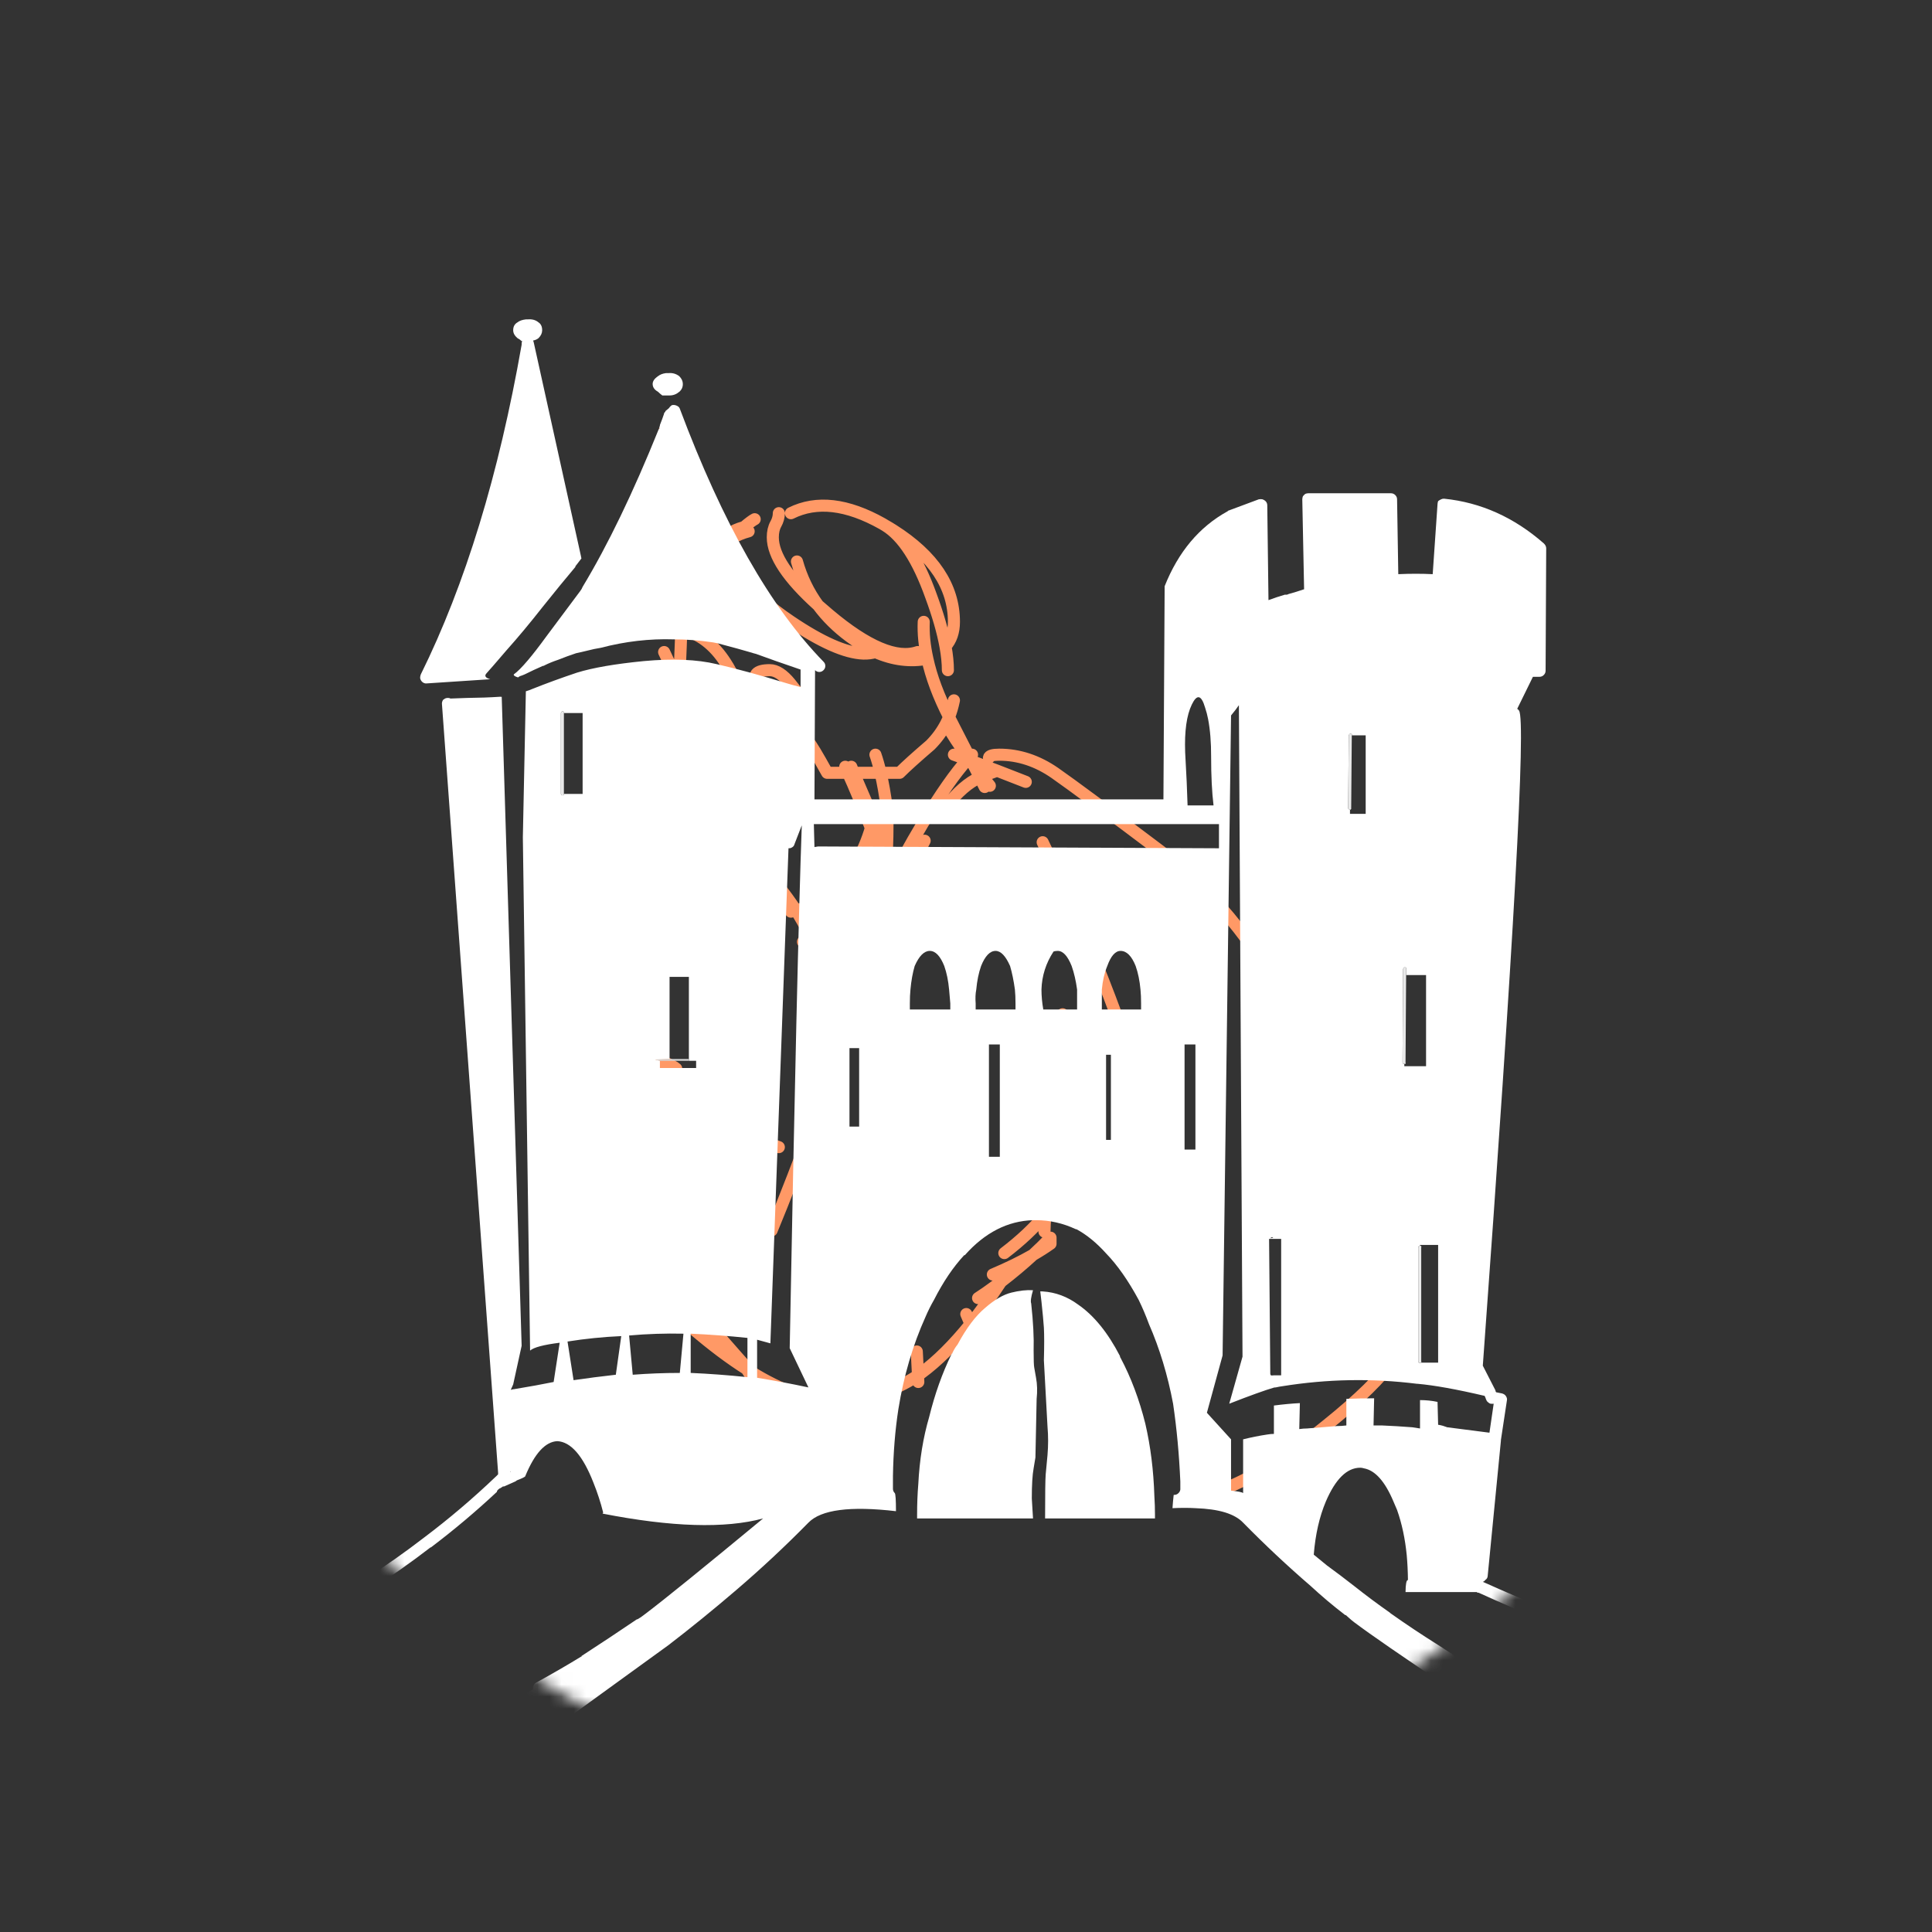 
<svg xmlns="http://www.w3.org/2000/svg" version="1.1" xmlns:xlink="http://www.w3.org/1999/xlink" preserveAspectRatio="none" x="0px" y="0px" width="160px" height="160px" viewBox="0 0 160 160">
<rect x="0" y="0" width="160" height="160" fill="#333333" stroke="none"/>
<defs/>

<g id="Layer_3">
<g id="Layer_2" transform="matrix( 6.99, 0, 0, 6.99, 580.85,-210.5) ">
<g id="Layer_1" transform="matrix( 1, 0, 0, 1, 0,-10.55) ">
<g transform="matrix( 0.9, 0, 0, 0.9, 0,0) ">
<g>
<g>
<path fill="#000000" stroke="none" d="
M 6.6 -15.2
Q 6.597 -17.914 4.65 -19.85 2.714 -21.797 0 -21.8 -2.714 -21.797 -4.65 -19.85 -6.597 -17.914 -6.6 -15.2
L -6.6 -8.25 -21.75 -8.25
Q -22.366 -8.245 -22.8 -7.8 -23.245 -7.366 -23.25 -6.75
L -23.25 11.3
Q -23.246 11.787 -23 12.15 -22.942 12.297 -22.9 12.4 -22.854 12.477 -22.85 12.5
L -19.45 20.85
Q -19.252 21.296 -18.9 21.55 -18.499 21.802 -18.05 21.8
L 18.05 21.8
Q 18.499 21.802 18.85 21.55 19.252 21.294 19.4 20.85
L 22.85 12.5
Q 22.887 12.483 22.9 12.45
L 22.9 12.4
Q 22.997 12.25 23 12.05
L 23 12.05
Q 23.246 11.723 23.25 11.3
L 23.25 -6.75
Q 23.245 -7.366 22.8 -7.8 22.366 -8.245 21.75 -8.25
L 6.6 -8.25 6.6 -15.2
M 1.5 -5.25
L 9.8 -5.25 9.8 0.85 1.5 0.85 1.5 -5.25
M 3.6 -15.2
L 3.6 -8.25 -3.6 -8.25 -3.6 -15.2
Q -3.603 -16.686 -2.55 -17.75 -1.486 -18.803 0 -18.8 1.486 -18.803 2.55 -17.75 3.603 -16.686 3.6 -15.2
M 12.8 -5.25
L 20.25 -5.25 20.25 0.85 12.8 0.85 12.8 -5.25
M 20.25 3.85
L 20.25 10.35 12.8 10.35 12.8 3.85 20.25 3.85
M 9.8 3.85
L 9.8 10.35 1.5 10.35 1.5 3.85 9.8 3.85
M 1.5 13.35
L 9.8 13.35 9.8 18.8 1.5 18.8 1.5 13.35
M 17.05 18.8
L 12.8 18.8 12.8 13.35 19.3 13.35 17.05 18.8
M -20.25 -5.25
L -12.75 -5.25 -12.75 0.85 -20.25 0.85 -20.25 -5.25
M -9.75 -5.25
L -1.5 -5.25 -1.5 0.85 -9.75 0.85 -9.75 -5.25
M -1.5 3.85
L -1.5 10.35 -9.75 10.35 -9.75 3.85 -1.5 3.85
M -20.25 10.35
L -20.25 3.85 -12.75 3.85 -12.75 10.35 -20.25 10.35
M -12.75 13.35
L -12.75 18.8 -17.05 18.8 -19.3 13.35 -12.75 13.35
M -9.75 13.35
L -1.5 13.35 -1.5 18.8 -9.75 18.8 -9.75 13.35 Z"/>
</g>
</g>
</g>
</g>
</g>
</g>

<g id="creators">
<g>
<g>
<path stroke="#FF9966" stroke-width="1" stroke-linejoin="round" stroke-linecap="round" fill="none" d="
M 268.5 81
Q 265.55 73.45 261.15 68.5 255.45 62 248.75 62 246.3 62 245.5 63.5 245 64.45 245 67 245 70.25 250.85 79.9 253.6 84.45 255.7 88.05 257.65 86.8 259 85
M 235 92.5
L 235 91.5
Q 234.1 91.9 233.05 93.95 232 96.05 232 97.5 232 99.85 235 101.5 237.65 103 240.5 103 247.9 103 254.95 100.8 258.55 99.65 261.1 98.1 259.5 94.65 255.7 88.05 253 89.8 249.25 90.45 248.1 90.65 235 91.5
M 261.1 98.1
Q 265.45 95.4 266.5 91.5
M 214.25 36.2
Q 215.45 35.8 216.65 35.35 215.25 35.25 214.25 36.2 213.9 36.45 213.6 36.85 213 37.7 212.75 38.6 212.6 39 212.55 39.45 212.55 39.95 212.65 40.5 213.15 40.5 213.85 40.65 214.1 39.95 214.5 39.2 215.8 36.85 218 36.5
M 213.85 40.65
Q 214.2 40.65 214.6 40.75 215.9 41 216.5 41 218.3 41 223.1 40.5 227.85 40 231 40
L 231 37.85
Q 227.915 34.716 223.675 34.5
L 223.3 34.5
Q 223.15 34.5 223 34.5
L 222.95 34.5
Q 222.15 34.55 218.7 35.45 215.2 36.45 215 36.5
M 222.95 34.5
Q 222.3 34.5 221.5 34.5 218.75 34.5 216.65 35.35
M 212.55 39.45
Q 212.45 39.95 212.5 40.5 212.55 40.5 212.65 40.5 213.05 44.4 215.05 50.1 215.5 51.35 215.95 52.5 216.15 52.75 216.35 53
L 216.5 53
Q 217.3 53.8 218.45 54
L 218.5 54 218.55 53.75
Q 218.698 53.504 219 53.5 218.491 53.491 217.5 52.5
M 213.85 40.65
Q 213.5 41.6 213.5 42.5 213.5 45 214.55 47.6 215.4 49.8 216.5 51
M 231 37.85
L 231 37.5
Q 229.4 35.15 227.1 34.7 226.422 34.555 223.675 34.5
M 233 46
L 232.5 46
Q 232.5 44.5 232 44.5 232 44.25 232.25 44 232.5 43.75 232.5 43.5 233.75 44.1 234.8 45.4 235 45.65 235.15 45.9 235.1 45.45 235.25 44.95 234.55 42.8 233.3 40.8 232.25 39.1 231 37.85
M 234.5 47.5
Q 234.55 47.6 234.65 48 234.75 48.55 234.95 49.8 235 49.85 235.1 49.9 235.4 47.9 235.15 45.9 235.65 46.65 235.85 47.55 235.65 46.2 235.25 44.95
M 235.85 47.55
Q 236.1 48.45 236 49.5 235.9 49.5 235.75 49.55 235.5 49.7 235.5 50 235.3 50 235.1 49.9 235.05 50.05 235.05 50.2 235.35 52.1 235.85 55.4 237 62.8 237 63.5 237 66.25 236.5 67.5 235.95 69 234.5 69 233.25 69 232.3 68.15 232.05 67.9 231 66.5
M 235 50.05
Q 235 50.15 235 50.35 235.003 50.247 235.05 50.2 235.002 50.103 235 50.05 235 49.95 234.95 49.8 234.55 49.55 234 49
M 234.5 52.15
Q 234.75 52.1 235.1 52 235 50.9 235 50.35 234.8 51.25 234.5 52.15 233.95 53.75 233.05 55.3 230 60.5 225.75 60.5 224.8 60.5 222 58.5
M 235.1 52
Q 235.3 54.2 235.75 58.45 236.5 65.35 236.5 66.5
L 236 66.5
M 224.25 51.1
Q 225.15 51.05 226.15 50.4 226.9 49.85 227 49.5
L 227 49
Q 226.6 49.8 225.3 50.5 224.7 50.8 224.25 51.1 223.6 51.45 223.25 51.8
M 221 52.5
Q 221 55.3 221.15 55.95 221.55 58 223.25 58 224.05 58 224.4 57.7 224.65 57.5 225 57
M 225.5 56.5
Q 227 55.75 230 54.1 232.45 52.85 234.5 52.15
M 219 53.5
L 219.5 53.5
Q 219.393 53.502 219.25 53.55 219 53.7 219 54 218.75 54 218.5 54 219 53.85 219 53.5 Z
M 216.35 53
Q 216.6 53.3 216.9 53.65 217.5 53.95 218.25 54 218.35 54 218.45 54
M 216.35 53
L 216.15 53
Q 216.2 53.1 216.25 53.25 216.55 53.5 216.9 53.65 218 55 219.45 56.6 225.4 63.2 227 64
M 216.15 53
L 216 53
Q 216.1 53.1 216.25 53.25 218.7 58.95 221.5 60.5
M 215.95 52.5
Q 216.05 52.75 216.15 53
M 223.65 88.4
L 222.5 88
Q 221.9 89.2 222.55 90.05 223.05 89.35 223.65 88.4 223.8 88.2 223.9 88 226.9 83.15 227 83
L 227.5 83
Q 227.15 83.45 226.5 84.6 226.15 86.25 224.4 88.65
L 227 89.5
M 223 93.5
Q 223.25 93.35 225.5 91.6
L 225.55 91.55
Q 223.95 91.05 223.15 90.55 223.1 90.5 223.05 90.5 222.7 91.1 222.5 91.5
L 222 91.5
Q 222.5 90.95 222.95 90.45 222.7 90.25 222.55 90.05 221.65 91.25 221 91.5
M 222 95.5
Q 220.55 95.65 219.3 95.15 219.05 95 218.5 94.65 218.45 95.1 218.25 95.75 218 96.5 218 97 218.95 97.4 221.1 98.5 222.5 99.05 224.1 99.35 223.3 98.45 222.85 97.25 222.4 96 222 93.5
M 218.5 94.65
Q 218.1 94.4 217.5 94 218.75 93.85 219.5 93.05 219.8 92.75 221 91
M 233 92.5
Q 232.1 91.8 230.5 91 228.65 90 228 90 227.5 90 225.55 91.55
M 224.4 88.65
L 224.15 88.55
Q 223.7 89.35 223.35 90 223.9 89.25 224.4 88.65 Z
M 226.5 84.6
Q 225.85 85.6 224.95 87.2 224.5 87.95 224.15 88.55
L 223.65 88.4
M 222.95 90.45
Q 223.15 90.2 223.35 90 223.15 90.25 223.05 90.5 223 90.45 222.95 90.45 Z
M 212.5 47
Q 212.9 48.7 215.95 52.5
M 222.5 51.5
Q 224.55 50.4 226 49
M 226 99.5
Q 225 99.45 224.1 99.35 224.7 100 225.5 100.5
M 225.35 100.75
Q 225.55 101 226.25 101 226.75 101 228.25 100.3 229.75 99.55 230.5 99.5
M 81.975 65.075
Q 81.764 64.82 81.55 64.55 81.445 64.419 81.35 64.3 81.246 64.33 81.15 64.375 81.373 64.809 81.55 65.175
M 114.5 109
Q 113.147 95.598 108.05 85.625 102.954 75.653 96.25 70.6 89.557 65.551 87.375 64.025 85.179 62.498 82.75 62.5 81.95 62.5 81.9 62.75
M 84.95 64.75
Q 83.62 64.232 82.575 63.825 81.916 64.056 81.35 64.3 80.976 63.829 80.65 63.4 80.92 63.924 81.15 64.375 79.737 65.021 78.4 66.75
M 86.35 69.75
Q 86.991 71.097 88.1 73.45 90.9 79.7 93 85.6 99.7 104.35 97.5 114
M 83.175 103.775
Q 85.203 102.23 86.575 100.575 86.74 98.653 87.25 94.95 88 89.85 88 89.75
L 88 84
Q 87.7 87.35 87.05 90.5 86.15 95.25 85 96.5
M 108.75 89.925
Q 109.195 90.79 109.5 91.5
M 60.575 44.325
Q 60.539 44.451 60.525 44.625 60.776 44.396 61 44.2 60.802 44.254 60.575 44.325 60.597 44.17 60.65 44.1 60.75 43.9 61.625 43.65 62.251 43.124 62.5 43
M 72.5 62.5
Q 72.729 63.16 72.925 64
L 74.5 64
Q 75.3 63.2 77.05 61.7 77.841 60.909 78.35 59.925 78.484 59.656 78.6 59.375 77.283 56.796 76.8 54.55 74.682 54.964 72.5 54 72.051 54.14 71.5 54.125 69.292 54.051 65.45 51.45 60.5 48.1 60.5 45.25 60.5 44.889 60.525 44.625
L 60.5 44.65
Q 60.264 44.855 60 45.1 59.655 45.415 59.35 45.7
L 59.5 46
M 57.5 47.5
Q 57.898 47.075 58.575 46.425 58.924 45.972 59.3 45.6
L 59 45
Q 59.35 44.75 60.5 44.35 60.532 44.34 60.575 44.325
M 58.575 46.425
Q 58.925 46.092 59.35 45.7
L 59.3 45.6
Q 59.869 45.032 60.5 44.65
M 58.575 46.425
Q 58.17 46.958 57.8 47.6 56.76 49.429 56.475 51.3 56.457 51.667 56.425 52.125 58.647 52.617 60.1 54.9 60.93 56.165 61.625 58.3 61.691 58.279 61.75 58.25 62.25 58 62.5 58
M 64.5 42.5
Q 64.5 42.95 64.25 43.4 64 43.85 64 44.5 64 46.747 67.75 50.125 66.559 48.496 66 46.5
M 61.625 43.65
Q 61.349 43.884 61 44.2 61.696 44 62 44 61.223 44.202 60.525 44.625
M 78.5 55.5
Q 78.5 54.619 78.3 53.525 77.975 51.725 77.1 49.35 75.493 44.859 73.325 43.525 73.2 43.446 73.075 43.375 68.685 40.907 65.5 42.5
M 78.3 53.525
Q 79 52.75 79 51.5 79 47.1 73.95 43.9 73.635 43.699 73.325 43.525
M 76.8 54.55
Q 76.438 52.938 76.5 51.5
M 78.35 59.925
Q 79.034 61.167 80.225 62.8 80.26 62.759 80.3 62.725 79.591 61.333 78.65 59.5 78.619 59.438 78.6 59.375 78.851 58.727 79 58
M 67.75 50.125
Q 68.179 50.505 68.65 50.9 73.4 54.9 76 54
M 67.75 50.125
Q 68.807 51.554 70.35 52.7 71.434 53.513 72.5 54
M 62.7 56.575
Q 62.607 56.325 62.525 56.1 62.5 56.265 62.5 56.5 62.613 56.5 62.7 56.575 62.899 56.747 62.975 57.3 63.095 57.632 63.225 58
L 64 58
M 62.525 56.1
Q 62.571 55.906 62.65 55.8 62.9 55.5 63.75 55.5 64.55 55.5 65.45 56.6 65.9 57.15 66.5 58
L 66.5 62
Q 65.55 62.25 65.1 61.8 65.05 61.8 64.4 61.05 64.545 61.41 64.7 61.8 66 65.25 66 67 66 70 63 70 62.695 70 62.275 69.85 63.348 71.923 64.075 72.95 64.301 73.206 64.525 73.475 65.233 74.347 65.925 75.4 68.979 74.636 70.9 71.45 71.687 70.072 72.125 68.575 70.939 65.541 70.225 64
L 68.5 64
Q 67.25 61.75 67 61.5
M 60.75 58.05
Q 61 58.2 61 58.5 61.221 58.5 61.625 58.3 61.822 58.872 62 59.5
M 64.4 61.05
Q 63.712 59.298 63.225 58
L 63 58
Q 63 57.595 62.975 57.3
M 70 63.5
Q 70.11 63.727 70.225 64
L 70.7 64
Q 70.539 63.603 70.5 63.5
M 57.5 60.5
Q 57.25 63.65 60.6 68.85 60.703 69.006 60.8 69.175 61.665 69.653 62.275 69.85 61.057 67.537 59.4 63.9 58.684 62.249 58.075 60.875 58 61.222 58 61.5
M 80.225 62.8
Q 80.172 62.847 80.125 62.9 80.234 62.933 80.35 62.975 80.283 62.885 80.225 62.8 Z
M 80.65 63.4
Q 80.557 63.218 80.45 63.025 80.396 63.004 80.35 62.975 80.491 63.189 80.65 63.4 Z
M 80.45 63.025
Q 80.374 62.875 80.3 62.725 80.397 62.603 80.5 62.5
M 79 62.5
Q 79.383 62.628 80.125 62.9 78.622 64.559 76.45 68.15 74.607 71.222 74.15 72.525 74.369 73.314 74.5 74
M 72.5 67
Q 72.459 67.242 72.4 67.475 72.38 67.661 72.35 67.85 72.547 68.282 72.75 68.75 73.132 69.642 73.45 70.45 73.5 69.306 73.5 68 73.5 67.05 73.2 65.35 73.072 64.625 72.925 64
L 70.7 64
Q 71.121 64.984 72.325 67.775 72.368 67.631 72.4 67.475
M 72.325 67.775
Q 72.34 67.81 72.35 67.85 72.29 68.325 72.2 68.8 72.3 69.042 72.4 69.3 72.942 70.707 73.35 71.825 73.41 71.175 73.45 70.45 73.865 71.562 74.15 72.525 74.036 72.801 73.775 73.075 74.241 74.482 74.4 75.3 74.649 74.318 74.975 73.375 75 72.535 75 72
M 72.325 67.775
Q 72.235 68.18 72.125 68.575 72.165 68.683 72.2 68.8 71.762 71.298 70.65 73.6 69.139 76.579 67.25 77.65 67.949 78.5 69.5 78.5 72.687 78.5 73.35 71.825 73.589 72.5 73.775 73.075
M 76.575 69.625
Q 75.622 71.409 74.975 73.375 74.9 74.954 74.7 77.625
M 56.5 50
Q 56.5 50.331 56.475 51.3
M 56.425 52.125
Q 56.408 52.732 56.375 53.5 56.344 54.307 56.3 55.3 56.3 56.115 56.325 56.9 57.042 58.496 58.075 60.875 58.125 60.646 58.2 60.4
L 58.5 59
Q 58.5 59.5 58.25 60.25 58.223 60.33 58.2 60.4
M 55 54
Q 55.369 54.738 56.325 56.9 56.504 60.762 57.5 64
M 56.425 52.125
Q 55.984 52.025 55.5 52
M 46.5 90
Q 47.9 87.45 48.7 86.65 49.85 85.5 51.5 85.5 49.083 79.566 47.8 76.525 47.155 75.211 46.5 74
L 46.5 73.5
Q 46.798 74.097 47.8 76.525 48.805 78.499 49.8 80.7 51.121 83.591 51.8 85.5 53.011 85.6 53.9 86.4 54.626 87.049 54.875 87.925 54.96 87.967 55.05 88 55.8 88.3 56 88.5
L 56 89.5 54 89.5
Q 54 88.528 54.2 87.975 53.535 87.24 52.9 87.05 52.796 87.024 52.275 87 52.438 87.573 52.5 88 52.296 87.495 52.1 87 51.664 87 51 87
M 51.8 85.5
Q 51.656 85.5 51.5 85.5 51.788 86.229 52.1 87 52.197 87.003 52.275 87 52.104 86.348 51.8 85.5 Z
M 46 87.5
Q 44.5 89.15 44.5 89.75 44.5 91.212 46.725 92.375 46.5 92.021 46.5 91.5
M 46.725 92.375
Q 46.858 92.432 47 92.5 47.577 92.781 48.075 92.975 48.364 93 48.75 93 49.284 93 50.25 92.825 51.071 92.262 52 92
M 50.25 92.825
Q 49.878 93.096 49.525 93.425 49.92 93.5 50.25 93.5 51.05 93.5 51.4 93.2 51.72 92.789 51.95 92.55 51.477 92.606 50.7 92.75 50.467 92.795 50.25 92.825 Z
M 49.525 93.425
Q 49.039 93.875 48.6 94.45 48.105 95.193 47.5 96.15 47.684 97.954 48.25 100.3 48.46 101.159 48.7 101.975
M 49.525 93.425
Q 48.886 93.299 48.075 92.975 47.678 92.959 47.5 92.9 46.974 92.742 46.725 92.375
M 47 97
Q 47.264 96.561 47.5 96.15 47.362 94.629 47.5 93.5
M 62.5 94
Q 60.1 93 58.95 92.7 57.5 92.3 56 92.5
M 54.2 87.975
Q 54.324 87.676 54.5 87.5 54.5 87.751 54.875 87.925 54.965 88.205 55 88.5
M 55 89
Q 54.598 88.398 54.2 87.975
M 51.95 92.55
Q 51.978 92.522 52 92.5
L 52.475 92.5
Q 52.281 92.504 51.95 92.55 Z
M 74.5 76
Q 74.5 75.737 74.4 75.3 73.835 77.552 73.625 80 73.511 81.336 73.5 82.725
M 73.625 80
L 73 80
Q 72.879 81.572 72.775 84.375
M 60.8 69.175
Q 62.62 71.865 65.5 75.5 65.71 75.459 65.925 75.4 66.48 76.28 67 77.3 67.105 77.494 67.25 77.65 66.878 77.863 66.5 78
M 72.5 77.5
Q 72.5 79.25 67.8 91.85 65.47 98.122 63.9 101.9
M 59 68
Q 60.012 68.71 60.8 69.175
M 64.5 95
Q 60.5 93.6 58.5 93
M 80.025 108.825
Q 80.199 109.241 80.375 109.65 81.615 108.102 82.9 106.15 82.608 106.372 82.3 106.6 81.647 107.084 81 107.5
M 62.125 113.575
Q 61.603 112.983 61.1 112.425 61.512 112.94 61.825 113.375 61.974 113.481 62.125 113.575 66.031 116 69 116 72.879 116 76.025 113.9 75.974 112.954 75.925 111.925
M 62.125 113.575
Q 62.312 113.785 62.5 114
L 62.5 114.5
Q 62.262 114.013 61.825 113.375 59.742 112.055 57.4 110.05 51.1 104.65 50.5 102
L 51 102
Q 51.5 102.5 56.5 107.35 57.322 108.18 58.025 108.925 55.489 106.037 53.85 104.2 48.7 98.3 48.5 96
M 81.5 112
Q 80.897 110.889 80.375 109.65 78.279 112.247 76.3 113.7 76.163 113.797 76.025 113.9 76.04 114.173 76.05 114.45
M 58.025 108.925
Q 59.431 110.52 61.1 112.425
M 115.5 112.5
Q 113.9 114.8 109.85 118.05 104.45 122.45 99.5 124
M 85.55 103.925
Q 86.346 103.464 87 103
L 87 102.5
Q 86.319 103.215 85.55 103.925 84.335 105.047 82.9 106.15
M 86.5 102
Q 86.5 101.487 86.575 100.575 89.5 97.06 89.5 93
M 82.225 105.55
Q 84.112 104.753 85.55 103.925
M 80.45 63.025
Q 81.312 63.346 82.575 63.825
M -78.15 35.1
Q -76.75 35.45 -75.5 36.1 -75.75 35.9 -75.95 35.75 -76.75 35.25 -78.15 35.1 -78.35 35.05 -78.5 35.05 -79.1 35 -79.75 35 -81.35 35 -81.9 35.3 -81.95 35.3 -83.05 36.15 -82.9 36.1 -82.75 36.05 -80.95 35.5 -79.5 35.5
M -83.05 36.15
Q -83.3 36.25 -83.55 36.35 -84 36.5 -84.35 36.65 -83.7 37.3 -82.15 38.2 -81.75 38.45 -81.3 38.65 -80.05 38.8 -78.25 38.05 -75.7 36.95 -74.85 36.65 -75.25 36.3 -75.5 36.1 -75.05 36.3 -74.65 36.55 -73.3 37.35 -72.2 38.45 -70 40.75 -70 43.25 -70 43.95 -70.25 44.4 -70.5 44.85 -70.5 45 -72.8 44.5 -76.8 42.3 -77.75 41.75 -78.6 41.25 -78.85 41.4 -79 41.5
M -74.65 36.55
Q -74.75 36.6 -74.85 36.65 -74.3 37.2 -73.5 38
M -76 39.5
Q -76.85 40.4 -77.4 40.65 -78.15 41 -78.6 41.25 -81 39.8 -82.5 38.5
L -82 38.5
Q -81.7 38.6 -81.3 38.65 -80.35 39.2 -79.5 39.5
M -57.05 59.45
Q -56.8 59.7 -56.5 60 -56.65 59.75 -56.85 59.5 -56.95 59.45 -57.05 59.45 -58.25 59 -59.45 58.8 -55.9 62.95 -53.05 69.2 -48.5 79.35 -48.5 86.75 -48.5 87.55 -48.55 87.7 -48.6 87.9 -49 88.5
M -68.35 51.05
Q -66 51.7 -60.05 56.75 -58.4 58.15 -57.05 59.45
M -56.5 60
Q -54 62.45 -52.6 64.6 -52.5 64.75 -52.35 64.9 -51.85 65.75 -51.5 66.5
M -56.5 60
Q -54.75 62.4 -52.75 65.7 -52.1 66.8 -51.45 67.9 -51.95 66.25 -52.35 64.9
M -41 77.5
Q -45.05 69.15 -49.25 64.75 -52.8 61 -56.85 59.5 -60.2 54.95 -62.5 54
M -59.45 58.8
Q -60.95 58.5 -62.5 58.5 -67.35 58.5 -69 60.5 -71.5 63.5 -71.5 73.5 -71.5 76.05 -70.5 82.05 -70.45 82.4 -70.35 82.75 -67.8 79.6 -67.5 78.5
L -68.5 78.5
M -78.5 51
Q -78.55 51.45 -78.7 51.85 -78.6 51.8 -78.45 51.75 -77.9 51.5 -77.25 51.5 -75.5 51.5 -74.5 52.5
M -79.5 52
Q -79.15 52 -78.7 51.85 -79.4 54.05 -82.2 55.6 -85.25 56.9 -86.5 57.7
L -86.5 59.5
M -76 66.5
Q -76.2 67.15 -77 68.9 -78 70.9 -79.75 74.4 -81.5 77.75 -84 82.5
M -76.5 67
Q -76.65 67.85 -77 68.9
M -78.5 62
Q -78.6 63.65 -82.7 66.65 -84.3 67.8 -85.45 68.5 -85.35 68.5 -85.25 68.5 -81.25 68.5 -76.75 63.35 -72.3 58.25 -72.5 54
M -72.5 47
Q -72.3 49.4 -71.35 51.8 -70.5 54 -69.5 55
M -66 77
Q -66.3 78.65 -70.35 82.9 -70.3 83.05 -70.3 83.2 -67.25 80.45 -63.5 77
M -70.35 82.75
Q -70.35 82.8 -70.35 82.9 -70.75 83.3 -71.2 83.75 -71.75 84.4 -72.35 85.1 -71.4 84.2 -70.3 83.2 -69.5 87.95 -69 89
M -72.35 85.1
Q -72.65 85.4 -72.95 85.75 -78.25 91.75 -80.5 92.45 -83.05 94.7 -83.5 95
L -83.5 94.5
Q -80.45 92.45 -74 86.45 -72.45 85 -71.2 83.75 -70.75 83.2 -70.35 82.75
M -80.5 92.45
Q -77.75 89.95 -72.35 85.1
M -46.5 83.5
Q -46.05 84 -45.65 84.8 -46.5 76.85 -51.45 67.9 -49.65 74.1 -46.95 84.75 -45.5 90.4 -44.6 94.55 -43.85 95.05 -43.05 96.95 -43.2 93.15 -44.05 89.55 -44.75 86.5 -45.65 84.8 -45.45 86.65 -45.5 88.5
M -43.05 96.95
Q -42.85 97.4 -42.65 97.9 -41.5 100.95 -41.5 103.5 -41.5 107.35 -43.75 109.25 -44 109.45 -44.25 109.65 -45 112.4 -46 114
M -59.45 58.8
Q -63.1 54.55 -67.5 52.5
M -44 74
Q -41.4 76.25 -36.05 91.85
M -107 75.5
Q -107.5 77 -107.5 78.75 -107.5 78.95 -107.5 79.15 -107.25 78.15 -107 77.3 -106.1 74 -104.75 74 -104.05 74 -103.35 74.25 -103.25 74.3 -103.15 74.3 -104.85 73.05 -106.05 69.55 -106.15 69.3 -106.2 69.1 -106.4 68.45 -106.6 67.7 -108.35 62.25 -108.8 58.75 -109 57.25 -109 52.5 -109 50.8 -108.95 49.5 -108.85 46.55 -108.5 45.5 -108.5 45 -108.5 44.5
M -84.35 36.65
Q -84.45 36.7 -84.55 36.75 -84.8 36.9 -85 37
M -84.55 36.75
Q -84.5 36.65 -84.5 36.5 -84.45 36.6 -84.35 36.65
M -87 39.5
Q -87.05 39.8 -87.75 44.05 -88.2 46.8 -88.5 47.5
M -86.5 47.5
L -86.5 48
Q -86.1 47.65 -85.2 47.65 -84.25 47.65 -83.5 48 -84.6 47.45 -85.25 47.45 -85.95 47.5 -86.5 47.5
L -86.5 39
M -83.5 48.5
L -83.5 48
M -86.5 56.9
Q -87 57 -87.5 57
L -87.5 57.5 -87.25 57.55
Q -87 57.7 -87 58 -86.8 57.85 -86.5 57.7
L -86.5 56.9 -86.5 48
M -83 54.5
Q -83.85 55.75 -85.3 56.45 -85.95 56.75 -86.5 56.9
M -89 62.5
Q -90 65.5 -90 67 -90 67.7 -89.5 68.5 -88.9 69.5 -88 69.5 -87.15 69.5 -85.45 68.5 -86.05 68.5 -86.15 68.45 -86.25 68.25 -86.5 68
M -89 44
Q -89 47 -88.75 53.25 -88.5 59.5 -88.5 62.5
M -103.15 74.3
Q -102.65 74.5 -102.5 74.6 -102.25 74.6 -102.05 74.7 -101.95 74.75 -101.85 74.8 -102.25 73.75 -102.65 71.65 -103 69.45 -103.2 68.05 -103.3 67.55 -103.35 67.15 -103.5 66.85 -103.6 66.55 -106.1 60.8 -106.45 59.7 -107.75 55.65 -108.2 50.55 -108.25 50.25 -108.25 50 -108.45 47.85 -108.5 45.5
M -101.5 71.5
Q -102.55 69.05 -103.35 67.15
M -101.85 74.8
Q -101.7 74.9 -101.55 75 -101.1 75.4 -100.7 76.1 -100.6 76.05 -100.5 76.05 -101.5 73.95 -101.8 71.95 -102.05 69.9 -103.2 68.05
M -108 60.5
Q -107.35 64.9 -106.6 67.7 -106.3 68.55 -106.05 69.55
M -100 75
Q -99.5 74.5 -99.5 72.5 -99.5 68.4 -101.75 63.2 -103 60.35 -108.2 50.55
M -101.85 74.8
Q -101.85 74.9 -101.8 74.95 -101.7 75 -101.55 75
M -101.8 74.95
Q -101.65 75.3 -101.5 75.5
M -103.15 74.3
Q -103 74.4 -102.85 74.55 -102.7 74.55 -102.5 74.6
M -101.8 74.95
Q -102.35 74.85 -102.85 74.55 -103.5 74.45 -104.5 74.5
M -103.5 81.5
Q -103.2 81.9 -102.85 82.4 -102.4 83.05 -101.85 83.9 -101.3 84.8 -100.65 85.85 -99.25 87.6 -97 90.05 -96.4 90.7 -95.8 91.35 -94.5 92.3 -93 93
M -107.5 79.15
Q -107.5 81.45 -107.2 81.9 -106.45 83.15 -102.85 82.4
M -107.5 79.15
Q -107.75 80 -108 81
M -84 84
Q -84.85 84.25 -86 84.3 -86.3 84.3 -86.65 84.3 -87 84.6 -87.25 84.9 -85.05 85.85 -84.5 86.5
M -98.5 82.5
Q -97.05 82.85 -92.75 84.8 -90.3 85.85 -88.5 86 -87.95 85.65 -87.25 84.9 -88.55 84.3 -90.45 83.65 -91.4 83.4 -92.4 83.1 -95.05 82.15 -96.55 81.65
L -97.15 81.45
Q -97.1 81.75 -97 82
M -90.45 83.65
Q -89.05 84 -87.9 84.15 -89.678 83.75 -92.275 83 -91.312 83.312 -90.45 83.65 Z
M -87.5 86
Q -87.95 86.05 -88.5 86
M -87.9 84.15
Q -87.25 84.25 -86.65 84.3 -84.85 82.2 -82.1 78.05 -80.8 76.1 -79.75 74.4
M -100.5 76.05
Q -100.2 75.95 -99.9 75.75 -99.45 75.5 -98.75 75.5 -97.8 75.5 -97.6 75.55 -97.35 75.65 -97 76 -97.05 76.05 -97.35 76.5
L -97 76.5
Q -97 76.65 -97.2 79.45 -97.25 80.6 -97.15 81.45 -96.595 81.619 -96.075 81.8
L -92.275 83
M -97.35 76.5
Q -97.5 76.75 -97.75 77.1 -98.7 78.2 -100 78.5
M -100.5 76.5
Q -100.6 76.3 -100.7 76.1
M -97.15 81.45
Q -97.335 81.379 -97.525 81.3
L -97.625 81.275
Q -98.048 81.129 -98.5 81
M -97.15 81.45
L -97.25 81.4
Q -97.386 81.355 -97.525 81.3
M -96.075 81.8
Q -96.306 81.725 -96.55 81.65
M -97 91
Q -96.7 91.9 -96.2 92.55 -95.3 93.05 -93.8 93.4 -94.8 92.4 -95.8 91.35 -98 89.75 -99.65 87.5 -100.15 86.65 -100.65 85.85
M -97 92
Q -96.7 92.3 -96.2 92.55 -95.1 94.1 -92.85 94.4 -92.8 94.4 -92.75 94.4 -93.3 93.9 -93.8 93.4 -91.1 94 -86.5 94
M -87.5 94.5
Q -90.95 94.6 -92.75 94.4 -91.6 95.55 -90.5 96.5
M -43.05 96.95
Q -43 97.95 -43 99 -43 100.7 -43.1 102.35 -42.85 104.25 -43 105
M -63 116
Q -53.7 112.75 -48.6 110.25 -49.05 110.15 -49.5 110
M -42.5 105.5
Q -42.65 106.3 -43.7 107.2 -43.85 108 -44.05 108.75 -44.15 109.2 -44.25 109.65 -46.1 110.8 -48.6 110.25 -45.25 108.55 -43.7 107.2 -43.25 104.9 -43.1 102.35 -43.45 99.6 -44.6 94.55"/>
</g>
</g>
</g>

<mask id="Mask_Mask_1">
<g>
<g>
<g>
<path fill="#FFFFFF" stroke="none" d="
M 148.75 80
Q 148.75 51.55 128.6 31.4 108.45 11.25 80 11.25 51.55 11.25 31.4 31.4 11.25 51.55 11.25 80 11.25 108.45 31.4 128.6 51.55 148.75 80 148.75 108.45 148.75 128.6 128.6 148.75 108.45 148.75 80 Z"/>
</g>
</g>
</g>
</mask>

<g id="Layer_7" mask="url(#Mask_Mask_1)">
<g>
<g>
<g>
<path fill="#FFFFFF" stroke="none" d="
M 162.3 143.9
Q 162.324 143.721 162.2 143.55 162.091 143.386 161.9 143.35 153.525 141.811 145.15 139.3 139.563 137.67 133.95 135.6 128.401 133.507 122.8 131 122.933 130.96 123 130.85 123.175 130.743 123.2 130.55
L 124.3 119.3 124.3 119.25 124.8 115.95
Q 124.831 115.785 124.7 115.6 124.614 115.468 124.4 115.4 124.149 115.351 123.9 115.3 123.878 115.253 123.85 115.2
L 123.85 115.15
Q 123.547 114.556 122.8 113.1 126.67 60.085 125.8 58.85 125.754 58.775 125.65 58.7
L 126.95 56.05
Q 127.361 56.049 127.5 56.05 127.704 56.049 127.85 55.9 127.998 55.756 128 55.55
L 128.05 45.4
Q 128.048 45.295 128 45.2 127.956 45.099 127.85 45 124.152 41.764 119.6 41.3 119.469 41.289 119.35 41.35 119.214 41.41 119.1 41.5 119.053 41.639 119.05 41.75
L 118.65 47.55
Q 117.28 47.483 115.8 47.55
L 115.7 41.35
Q 115.697 41.145 115.55 41 115.404 40.853 115.2 40.85
L 108.35 40.85
Q 108.217 40.853 108.1 40.9 107.987 40.987 107.9 41.1 107.853 41.229 107.85 41.35
L 108 48.8
Q 107.33 49.028 106.7 49.2 106.625 49.249 106.55 49.25 106.487 49.255 106.4 49.25 105.733 49.447 105.05 49.7
L 104.95 41.85
Q 104.95 41.683 104.85 41.55 104.742 41.418 104.55 41.35 104.422 41.321 104.25 41.35
L 101.7 42.3
Q 101.687 42.336 101.65 42.35 98.146 44.285 96.45 48.55 96.446 48.66 96.45 48.75
L 96.35 66.2 67.45 66.2 67.5 55.5
Q 67.645 55.648 67.85 55.65 68.054 55.649 68.2 55.5 68.348 55.355 68.35 55.15 68.348 54.946 68.2 54.8 61.622 48.053 56.3 33.85 56.245 33.683 56.05 33.6 55.865 33.508 55.65 33.55 55.494 33.65 55.4 33.8
L 55.1 34.05 55.1 34.1
Q 55.053 34.147 55 34.2
L 55 34.25
Q 54.85 34.7 54.65 35.2
L 54.65 35.25
Q 54.623 35.331 54.6 35.4 54.6 35.454 54.6 35.5
L 54.55 35.55
Q 51.37 43.436 48.25 48.6 48.183 48.78 48.05 48.95
L 45.25 52.7
Q 44.357 53.929 43.7 54.7 42.979 55.549 42.55 55.85 42.509 55.985 42.9 56.1
L 43.05 56
Q 43.257 55.935 43.45 55.85 44.205 55.474 44.95 55.15 45.05 55.15 45.1 55.1 45.6 54.85 46.2 54.65 46.965 54.344 47.7 54.1 47.927 54.059 48.15 54 48.676 53.869 49.2 53.75 49.476 53.701 49.75 53.65 52.8 52.85 55.8 52.95 57.4 52.95 59.05 53.2 59.4 53.25 59.9 53.4 61.05 53.7 62.25 54.05 62.421 54.11 62.6 54.15 64.127 54.711 66.3 55.45 66.3 55.507 66.3 55.55
L 66.3 56.9
Q 65.619 56.729 65.2 56.6 61.844 55.574 59.35 55 56.9 54.416 53.3 54.75 49.764 55.097 47.8 55.7 45.87 56.345 44.1 57.05 43.844 57.165 43.55 57.25
L 43.3 69.35 43.9 111.85
Q 44.35 111.45 46.35 111.2
L 45.85 114.45
Q 44.487 114.729 42.55 115.05
L 42.5 115.05
Q 42.416 115.08 42.3 115.1
L 42.5 114.65 43.2 111.45 41.55 57.7
Q 41.513 57.727 41.45 57.7 40.134 57.787 38.7 57.8 38.513 57.8 37.3 57.85 37.212 57.791 37.05 57.8 36.946 57.81 36.85 57.85 36.779 57.914 36.7 57.95 36.587 58.125 36.6 58.3
L 41.25 121.95 41.25 122.1
Q 41.183 122.169 41.1 122.25 38.234 124.991 35.1 127.35 25.79 134.519 14.25 138.4 14.048 138.49 13.95 138.65 13.888 138.798 13.9 138.9 9.671 140.328 5.15 141.3 5.128 141.335 5.1 141.35 5.07 141.421 5.05 141.45 5.085 141.521 5.1 141.55
L 16.4 150.65
Q 4.34 153.545 -8.85 154 -9.5 154.032 -10.15 154.05 -10.5 154.05 -10.85 154.05 -11.674 154.098 -12.45 154.1
L -12.5 154.1
Q -12.65 154.05 -12.75 154.1 -12.65 154.1 -12.6 154.15 -12.524 154.196 -12.45 154.25 -11.543 154.777 -10.85 155.1 -10.465 155.292 -10.15 155.45 -9.81 155.62 -9.55 155.75 -9.05 156 -8.85 156 7.412 156.022 20.05 153.45 35.748 150.265 45.9 143.1 48.54 141.184 50.45 139.8 54.861 136.599 55.35 136.25 58.15 134.1 60.95 131.7 64.05 129.05 66.95 126.1 68.514 124.487 74.2 125.15 74.2 123.752 74.1 123.65 73.952 123.505 73.95 123.3
L 73.95 123.25
Q 73.95 122.742 73.95 122.25 73.997 119.31 74.4 116.7 75.067 112.557 76.65 109.05 76.96 108.324 77.35 107.65
L 77.35 107.65
Q 78.485 105.418 79.85 103.95
L 79.9 103.95
Q 82.39 101.147 85.55 101.05
L 85.6 101.05
Q 85.7 101.05 85.8 101.05 87.504 101.051 89.1 101.8
L 89.15 101.8
Q 90.415 102.483 91.6 103.8
L 91.6 103.8
Q 93.003 105.247 94.3 107.65 94.763 108.598 95.15 109.65
L 95.15 109.65
Q 96.481 112.696 97.15 116.25
L 97.15 116.25
Q 97.601 119.298 97.75 122.7
L 97.75 122.75
Q 97.75 123 97.75 123.3
L 97.75 123.35
Q 97.73 123.523 97.6 123.65 97.455 123.798 97.25 123.8
L 97.2 123.8
Q 97.136 124.361 97.1 124.9 98.15 124.85 99 124.9 100.458 124.95 101.45 125.25 102.428 125.553 102.95 126.1 105.65 128.85 108.55 131.35 109.9 132.6 111.4 133.75 111.421 133.767 111.45 133.75 111.687 133.969 111.9 134.15
L 112.15 134.35
Q 114.174 135.871 120.05 139.8
L 120.05 139.8 120 139.8
Q 120.817 140.305 121.8 140.95 128.581 145.393 143.5 150.3 158.469 155.25 167.95 156.05 171.655 156.363 175.45 156.45 177.975 156.528 180.55 156.5
L 186.45 154.5
Q 186.25 154.5 186.05 154.5
L 186 154.5
Q 185.5 154.5 185.05 154.6 184.75 154.6 184.35 154.6 183.749 154.601 183.15 154.6 181.87 154.59 180.6 154.55 178.08 154.497 175.6 154.35 163.963 153.643 153.2 151
L 162.1 144.25
Q 162.265 144.125 162.3 143.9
M 111.95 60.9
L 113.1 60.9 113.1 67.4 111.8 67.4 111.8 67.05
Q 111.742 67.068 111.7 67 111.669 66.995 111.65 66.95
L 111.7 60.9
Q 111.732 60.842 111.75 60.8 111.805 60.769 111.85 60.75 111.908 60.782 111.95 60.8 111.981 60.855 111.95 60.9
M 116.45 80.25
L 116.45 80.75 118.1 80.75 118.1 88.3 116.3 88.3 116.3 88.1
Q 116.242 88.131 116.2 88.1 116.169 88.058 116.15 88
L 116.2 80.25
Q 116.219 80.192 116.25 80.15 116.292 80.119 116.35 80.1 116.408 80.119 116.45 80.15 116.481 80.192 116.45 80.25
M 92.8 78.75
Q 93.55 78.75 94.05 80 94.35 80.85 94.45 81.95 94.5 82.45 94.5 83.1 94.5 83.25 94.5 83.6
L 91.25 83.6
Q 91.25 83.25 91.25 83.1 91.25 82.45 91.25 81.95 91.35 80.85 91.7 80 92.15 78.75 92.8 78.75
M 98.1 86.5
L 99 86.5 99 95.2 98.1 95.2 98.1 86.5
M 87.6 78.75
Q 88.25 78.75 88.75 80 89.05 80.85 89.2 81.95 89.2 82.45 89.2 83.1 89.2 83.25 89.2 83.6
L 86.4 83.6
Q 86.25 82.75 86.25 81.95 86.3 80.25 87.25 78.8 87.4 78.75 87.6 78.75
M 82.45 78.75
Q 83.1 78.75 83.65 80 83.9 80.85 84.05 81.95 84.1 82.45 84.1 83.1 84.1 83.25 84.1 83.6
L 80.8 83.6
Q 80.8 83.25 80.8 83.1 80.75 82.45 80.85 81.95 80.95 80.85 81.25 80 81.75 78.75 82.45 78.75
M 91.6 94.4
L 91.6 87.35 92 87.35 92 94.4 91.6 94.4
M 46.7 58.95
Q 46.731 58.992 46.7 59.05
L 48.25 59.05 48.25 65.75 46.7 65.75
Q 46.731 65.808 46.7 65.85 46.658 65.881 46.6 65.85 46.542 65.881 46.5 65.85 46.469 65.808 46.45 65.75
L 46.45 59.05
Q 46.469 58.992 46.5 58.95 46.542 58.919 46.6 58.9 46.658 58.919 46.7 58.95
M 55.45 80.9
L 57.05 80.9 57.05 87.7 57.05 87.85 57.65 87.85 57.65 88.45 54.65 88.45 54.65 87.85 54.25 87.75 55.45 87.7 55.45 80.9
M 77 78.75
Q 77.7 78.75 78.2 80 78.5 80.85 78.6 81.95 78.65 82.45 78.7 83.1 78.7 83.25 78.7 83.6 77 83.6 75.35 83.6 75.35 83.25 75.35 83.1 75.35 82.45 75.4 81.95 75.5 80.85 75.75 80 76.3 78.75 77 78.75
M 70.35 93.3
L 70.35 86.8 71.15 86.8 71.15 93.3 70.35 93.3
M 81.9 86.5
L 82.8 86.5 82.8 95.8 81.9 95.8 81.9 86.5
M 61.9 110.8
L 61.9 114.05
Q 59.5 113.8 57.2 113.7
L 57.2 110.45
Q 59.5 110.55 61.9 110.8
M 52.1 110.6
Q 54.35 110.4 56.6 110.45
L 56.3 113.7
Q 54.35 113.7 52.4 113.85
L 52.1 110.6
M 42.25 121.9
L 42.25 121.85 42.3 121.85 42.25 121.9
M 41.15 123.55
Q 41.138 123.425 41.4 123.25 41.468 123.254 41.5 123.2 41.58 123.166 41.65 123.1
L 41.75 123.1
Q 42.221 122.886 42.65 122.7 42.738 122.662 42.8 122.6 43.505 122.328 43.5 122.25 44.662 119.425 46.15 119.35 47.838 119.431 49.15 122.8 49.63 123.991 49.95 125.25 49.951 125.289 49.9 125.35 58.476 127.028 63.2 125.75 55.827 131.851 53.45 133.65 53.04 133.973 52.8 134.1
L 52.75 134.1
Q 50.425 135.675 48.15 137.15
L 48.2 137.15
Q 46.3 138.312 44.4 139.35 44.226 139.451 44.15 139.65 44.138 139.795 44.15 139.9 31.197 146.98 16.6 150.5
L 16.6 150.45 5.45 141.5
Q 9.862 140.54 13.95 139.15 14.055 139.286 14.15 139.35 14.357 139.442 14.55 139.35 26.227 135.417 35.65 128.15 35.714 128.152 35.75 128.1 38.548 125.983 41.15 123.55
M 51 113.85
Q 49.2 114.05 47.5 114.3
L 47 111.1
Q 49.2 110.75 51.45 110.65
L 51 113.85
M 122.2 131.85
Q 122.247 131.85 122.3 131.85 122.341 131.868 122.35 131.9 122.416 131.906 122.45 131.9 128.023 134.427 133.6 136.5 133.637 136.514 133.65 136.5 139.248 138.616 144.8 140.25
L 144.85 140.25
Q 144.873 140.282 144.9 140.3 152.744 142.628 160.6 144.15
L 152.3 150.45
Q 152.153 150.558 152.1 150.7 137.715 147.019 124.95 139.8 121.953 138.109 119.05 136.2 117.076 134.963 115.15 133.6 115.128 133.57 115.1 133.55 113.6 132.5 112.15 131.35 111 130.45 109.9 129.65 109.35 129.2 108.8 128.75 109 126.25 109.8 124.35 111 121.55 112.65 121.55 112.8 121.55 112.95 121.6 114.35 121.85 115.4 124.35 115.55 124.7 115.7 125.05 116.3 126.75 116.5 128.8 116.589 129.785 116.6 130.85 116.411 130.846 116.4 131.85
L 122.2 131.85
M 117.6 103.1
L 119.1 103.1 119.1 112.85 117.7 112.85
Q 117.658 112.881 117.6 112.85 117.542 112.881 117.5 112.85 117.475 112.815 117.45 112.75
L 117.45 103.3
Q 117.469 103.242 117.5 103.2 117.542 103.169 117.6 103.15
L 117.6 103.1
M 105.1 102.6
L 106.1 102.6 106.1 113.9 105.45 113.9
Q 105.408 113.931 105.35 113.9 105.306 113.929 105.25 113.9
L 105.25 113.9
Q 105.219 113.858 105.2 113.8
L 105.1 102.6
M 105.45 102.5
L 105.2 102.55 105.25 102.5
Q 105.292 102.469 105.35 102.45 105.408 102.469 105.45 102.5
M 99.8 58.6
Q 99.955 59.058 100.05 59.55 100.305 60.885 100.3 62.65 100.3 65.053 100.5 66.7
L 98.35 66.7
Q 98.303 64.979 98.15 62.3 98.056 59.678 98.7 58.35 99.339 57.016 99.8 58.6
M 101.95 59.25
Q 102.353 58.77 102.6 58.4
L 102.9 112.35 101.8 116.25
Q 104.364 115.246 105.55 114.9 105.588 114.928 105.6 114.9 105.638 114.909 105.65 114.9 105.987 114.826 106.2 114.8 111.788 113.902 117.35 114.6
L 117.4 114.6
Q 119.475 114.784 122.95 115.6 123.057 115.822 123.05 115.85 123.112 116.022 123.2 116.1 123.332 116.228 123.45 116.25 123.599 116.265 123.7 116.25
L 123.35 118.65
Q 120.99 118.343 119.85 118.2 119.489 118.057 119.15 118 119.131 117.994 119.1 118
L 119.05 116.1
Q 118.35 115.95 117.6 115.95
L 117.6 118.3
Q 117.25 118.25 116.95 118.2 115.65 118.1 114.45 118.05 114.05 118.05 113.75 118.05
L 113.8 115.8
Q 112.65 115.8 111.5 115.85
L 111.5 118.05
Q 111.1 118.1 110.7 118.1 109.55 118.2 108.25 118.3 107.95 118.3 107.6 118.35
L 107.65 116.2
Q 106.65 116.25 105.5 116.4
L 105.5 118.75
Q 105.25 118.75 104.95 118.8 103.95 118.95 102.95 119.2
L 102.95 123.65
Q 102.812 123.535 101.95 123.45
L 101.95 119.2 99.95 117 101.25 112.25 101.95 59.25
M 65.3 70.25
Q 65.457 70.258 65.55 70.2 65.753 70.107 65.8 69.9
L 66.4 68.35
Q 66.002 79.484 65.4 111.65
L 66.95 114.9
Q 64.85 114.45 62.7 114.1
L 62.7 110.95 63.8 111.25 65.3 70.25
M 100.95 68.25
L 100.95 70.25 67.75 70.1
Q 67.594 70.132 67.45 70.15
L 67.4 68.25 100.95 68.25
M 89.3 108.05
Q 87.95 107.05 86.35 106.95 86.25 106.95 86.15 106.95 86.2 107.35 86.25 107.8 86.4 109.2 86.45 109.95 86.5 110.85 86.45 112.65
L 86.75 118.15
Q 86.85 119.3 86.75 120.5
L 86.6 122.1
Q 86.55 122.7 86.55 125.75
L 95.65 125.75
Q 95.65 125.7 95.65 125.6 95.65 125.5 95.65 125.45 95.65 124.65 95.6 123.9 95.5 120.7 94.85 117.9 94.1 114.9 92.8 112.45 92.75 112.4 92.75 112.3 91.25 109.4 89.3 108.05
M 78.85 112.1
Q 78.8 112.1 78.8 112.15 77.65 114.5 76.95 117.35 76.2 119.9 76.05 122.9 75.95 124.1 75.95 125.45 75.95 125.6 75.95 125.75
L 85.55 125.75 85.45 124.1
Q 85.45 122.4 85.6 121.6
L 85.75 120.7 85.85 115.85
Q 85.95 114.9 85.8 114.1
L 85.65 113.25
Q 85.6 113 85.6 111.85 85.65 110.25 85.4 107.95 85.3 107.7 85.55 106.85 84.75 106.8 83.75 107.05 82.75 107.3 81.6 108.3 80.4 109.3 79.3 111.35 79.05 111.65 78.85 112.1
M 43.7 26.45
Q 43.65 26.45 43.55 26.45 43.1 26.5 42.85 26.7 42.5 26.9 42.5 27.35 42.5 27.7 42.85 28 43.05 28.1 43.2 28.25
L 43.25 28.25
Q 43.199 28.342 43.2 28.45 43.2 28.479 43.2 28.5
L 43.2 28.55
Q 40.363 44.696 34.85 55.85 34.778 56.044 34.8 56.2 34.862 56.395 35 56.5 35.144 56.607 35.3 56.6
L 40.6 56.25
Q 39.988 56.077 40.3 55.75 40.597 55.431 41.95 53.85 43.367 52.266 44.95 50.25 46.523 48.283 47.65 46.95
L 47.65 46.9 48.15 46.25
Q 48.108 46.039 48.1 46
L 44.2 28.35
Q 44.183 28.277 44.15 28.2 44.413 28.156 44.6 28 44.9 27.7 44.9 27.35 44.9 26.9 44.6 26.7 44.25 26.4 43.7 26.45
M 55.35 30.9
Q 55.3 30.9 55.15 30.9 54.75 30.95 54.5 31.15 54.05 31.45 54.05 31.8 54.05 32.2 54.5 32.45 54.65 32.6 54.85 32.75 55 32.75 55.15 32.75 55.2 32.75 55.3 32.75
L 55.45 32.75
Q 55.9 32.75 56.25 32.45 56.55 32.2 56.55 31.8 56.55 31.45 56.25 31.15 55.85 30.85 55.35 30.9 Z"/>

<path fill="#E9E9E9" stroke="none" d="
M 117.7 103.3
Q 117.731 103.242 117.7 103.2 117.658 103.169 117.6 103.15 117.542 103.169 117.5 103.2 117.469 103.242 117.45 103.3
L 117.45 112.75
Q 117.475 112.815 117.5 112.85 117.542 112.881 117.6 112.85 117.658 112.881 117.7 112.85 117.731 112.808 117.7 112.75
L 117.7 103.3
M 46.7 59.05
Q 46.731 58.992 46.7 58.95 46.658 58.919 46.6 58.9 46.542 58.919 46.5 58.95 46.469 58.992 46.45 59.05
L 46.45 65.75
Q 46.469 65.808 46.5 65.85 46.542 65.881 46.6 65.85 46.658 65.881 46.7 65.85 46.731 65.808 46.7 65.75
L 46.7 59.05
M 116.45 80.75
L 116.45 80.25
Q 116.481 80.192 116.45 80.15 116.408 80.119 116.35 80.1 116.292 80.119 116.25 80.15 116.219 80.192 116.2 80.25
L 116.15 88
Q 116.169 88.058 116.2 88.1 116.242 88.131 116.3 88.1 116.358 88.131 116.4 88.1 116.431 88.058 116.4 88
L 116.45 80.75
M 111.95 60.9
Q 111.981 60.855 111.95 60.8 111.908 60.782 111.85 60.75 111.805 60.769 111.75 60.8 111.732 60.842 111.7 60.9
L 111.65 66.95
Q 111.669 66.995 111.7 67 111.742 67.068 111.8 67.05 111.845 67.081 111.85 67.05 111.918 67.008 111.9 66.95
L 111.95 60.9 Z"/>

<path fill="#D4D4D4" stroke="none" d="
M 57.05 87.85
L 57.05 87.7 55.45 87.7 54.25 87.75 54.65 87.85 57.05 87.85 Z"/>

<path fill="#F16D36" stroke="none" d="
M 54.55 35.55
L 54.6 35.5
Q 54.6 35.454 54.6 35.4 54.58 35.474 54.55 35.55
M 41.5 56.25
L 41.45 56.25 41.55 56.25 41.55 56.25 41.5 56.25 Z"/>

<path fill="#DBC5B7" stroke="none" d="
M 41.6 56.2
L 41.55 56.25 41.55 56.25 41.6 56.2 Z"/>
</g>
</g>
</g>

<g transform="matrix( 1, 0, 0, 1, 220.55,-1) ">
<g>
<g>
<path fill="#FF6464" stroke="none" d="
M 43.7 26.45
Q 43.65 26.45 43.55 26.45 43.1 26.5 42.85 26.7 42.5 26.9 42.5 27.35 42.5 27.7 42.85 28 43.05 28.1 43.2 28.25 43.4 28.25 43.55 28.25 43.65 28.25 43.7 28.25
L 43.8 28.25
Q 44.3 28.25 44.6 28 44.9 27.7 44.9 27.35 44.9 26.9 44.6 26.7 44.25 26.4 43.7 26.45
M 55.35 30.9
Q 55.3 30.9 55.15 30.9 54.75 30.95 54.5 31.15 54.05 31.45 54.05 31.8 54.05 32.2 54.5 32.45 54.65 32.6 54.85 32.75 55 32.75 55.15 32.75 55.2 32.75 55.3 32.75
L 55.45 32.75
Q 55.9 32.75 56.25 32.45 56.55 32.2 56.55 31.8 56.55 31.45 56.25 31.15 55.85 30.85 55.35 30.9
M 43.7 28.45
Q 43.7 28.5 43.7 28.6 43.788 39.479 45.8 50.15 47.451 48.866 47.65 46.9
L 43.75 28.4 43.7 28.45
M 55.85 34.05
Q 55.9 34.25 55.95 34.5 58.05 45.55 61.8 53.2 62.05 53.7 62.25 54.05 63.95 54.65 66.55 55.55 66.6 55.6 66.65 55.6 66.7 55.55 66.8 55.55 67 55.4 67.85 55.15 61.2 48.35 55.85 34.05 Z"/>

<path fill="#7E7E7E" stroke="none" d="
M 112.95 121.6
Q 112.8 121.55 112.65 121.55 111 121.55 109.8 124.35 109 126.25 108.8 128.75 109.35 129.2 109.9 129.65 111 130.45 112.15 131.35
L 116.6 131.35
Q 116.6 131.2 116.6 131.1 116.6 129.9 116.5 128.8 116.3 126.75 115.7 125.05 115.55 124.7 115.4 124.35 114.35 121.85 112.95 121.6
M 43.05 122.1
Q 42.95 122.25 42.9 122.45 42.8 122.65 42.7 122.95 42.9 123.45 44.35 124.4 45.8 125.4 50.5 125.4 50.15 124 49.65 122.65 48.15 118.85 46.15 118.85 44.35 118.85 43.05 122.1
M 73.05 80
Q 72.55 78.75 71.9 78.75 71.15 78.75 70.7 80 70.35 80.85 70.25 81.95 70.25 82.45 70.25 83.1 70.25 83.25 70.25 83.6
L 73.6 83.6
Q 73.6 83.25 73.6 83.1 73.55 82.45 73.55 81.95 73.4 80.85 73.05 80
M 78.2 80
Q 77.7 78.75 77 78.75 76.3 78.75 75.75 80 75.5 80.85 75.4 81.95 75.35 82.45 75.35 83.1 75.35 83.25 75.35 83.6 77 83.6 78.7 83.6 78.7 83.25 78.7 83.1 78.65 82.45 78.6 81.95 78.5 80.85 78.2 80
M 83.65 80
Q 83.1 78.75 82.45 78.75 81.75 78.75 81.25 80 80.95 80.85 80.85 81.95 80.75 82.45 80.8 83.1 80.8 83.25 80.8 83.6
L 84.1 83.6
Q 84.1 83.25 84.1 83.1 84.1 82.45 84.05 81.95 83.9 80.85 83.65 80
M 87.6 78.75
Q 87.4 78.75 87.25 78.8 86.3 80.25 86.25 81.95 86.25 82.75 86.4 83.6
L 89.2 83.6
Q 89.2 83.25 89.2 83.1 89.2 82.45 89.2 81.95 89.05 80.85 88.75 80 88.25 78.75 87.6 78.75
M 92.8 78.75
Q 92.15 78.75 91.7 80 91.35 80.85 91.25 81.95 91.25 82.45 91.25 83.1 91.25 83.25 91.25 83.6
L 94.5 83.6
Q 94.5 83.25 94.5 83.1 94.5 82.45 94.45 81.95 94.35 80.85 94.05 80 93.55 78.75 92.8 78.75
M 98.75 80
Q 98.3 78.75 97.55 78.75 96.85 78.75 96.45 80 96.05 80.85 95.95 81.95 95.9 82.45 95.9 83.1 95.9 83.25 95.9 83.6
L 99.3 83.6
Q 99.3 83.25 99.3 83.1 99.25 82.45 99.25 81.95 99.1 80.85 98.75 80
M 48.25 59.05
L 46.7 59.05 46.7 65.75 48.25 65.75 48.25 59.05
M 100.4 58.15
Q 99.933 56.765 99.6 59.65 99.266 62.583 99.55 66.7
L 100.5 66.7
Q 100.8 65.05 100.8 62.8 100.8 60.05 100.4 58.15
M 106.1 102.6
L 105.45 102.6 105.45 113.8
Q 105.481 113.858 105.45 113.9
L 106.1 113.9 106.1 102.6
M 119.1 103.1
L 117.6 103.1 117.6 103.15
Q 117.658 103.169 117.7 103.2 117.731 103.242 117.7 103.3
L 117.7 112.75
Q 117.731 112.808 117.7 112.85
L 119.1 112.85 119.1 103.1
M 118.1 80.75
L 116.45 80.75 116.4 88
Q 116.431 88.058 116.4 88.1 116.358 88.131 116.3 88.1
L 116.3 88.3 118.1 88.3 118.1 80.75
M 113.1 60.9
L 111.95 60.9 111.9 66.95
Q 111.918 67.008 111.85 67.05 111.845 67.081 111.8 67.05
L 111.8 67.4 113.1 67.4 113.1 60.9 Z"/>

<path fill="#BEBEBE" stroke="none" d="
M 124.3 115.9
Q 123.9 115.8 123.55 115.75 119.65 114.8 117.4 114.6 111.8 113.9 106.2 114.8 104.55 115 100.95 117
L 102.95 119.2
Q 103.95 118.95 104.95 118.8
L 105.05 116.5
Q 105.3 116.45 105.5 116.4 106.65 116.25 107.65 116.2
L 107.6 118.35
Q 107.95 118.3 108.25 118.3 109.55 118.2 110.7 118.1
L 110.7 115.9
Q 111.1 115.9 111.5 115.85 112.65 115.8 113.8 115.8
L 113.75 118.05
Q 114.05 118.05 114.45 118.05 115.65 118.1 116.95 118.2
L 117 115.9
Q 117.3 115.9 117.6 115.95 118.35 115.95 119.05 116.1
L 119.1 118.5
Q 119.4 118.55 119.75 118.7 121 118.85 123.8 119.2
L 124.3 115.9
M 43.9 111.85
L 42.3 115.1
Q 44.35 114.75 46.35 114.45
L 46.35 111.2
Q 44.35 111.45 43.9 111.85
M 62.7 114.1
Q 64.85 114.45 66.95 114.9
L 65.4 111.65
Q 64.85 111.2 62.7 110.85
L 62.7 114.1
M 78.2 108.15
Q 77.84 108.776 77.55 109.45 76.033 112.843 75.4 116.85 75.002 119.39 74.95 122.25 74.95 122.75 74.95 123.3 74.948 123.505 74.8 123.65 74.655 123.798 74.45 123.8 74.463 124.502 74.5 125.2 68.55 124.45 66.95 126.1 64.05 129.05 60.95 131.7 58.15 134.1 55.35 136.25 54.65 136.75 45.9 143.1
L 56.15 146.75
Q 84.683 156.018 110.85 145.75
L 119.75 139.85
Q 119.912 139.853 120.05 139.8 114.18 135.876 112.15 134.35
L 111.9 134.15
Q 111.687 133.969 111.45 133.75 111.421 133.767 111.4 133.75 109.9 132.6 108.55 131.35 105.65 128.85 102.95 126.1 101.9 125 99 124.9 98.15 124.85 97.1 124.9 97.136 124.361 97.2 123.8 97.026 123.779 96.9 123.65 96.752 123.505 96.75 123.3 96.75 123.015 96.75 122.75 96.599 119.415 96.15 116.45 95.519 113.004 94.25 110.05
L 94.2 110
Q 93.837 109.002 93.4 108.1 92.197 105.853 90.9 104.5
L 90.85 104.5
Q 89.785 103.318 88.65 102.7
L 88.7 102.7
Q 87.296 102.049 85.8 102.05 85.713 102.05 85.6 102.05 82.825 102.152 80.6 104.6
L 80.6 104.65
Q 79.305 106.002 78.25 108.1
L 78.2 108.15
M 47 114.3
Q 49.2 114.05 51.5 113.85
L 51.45 110.65
Q 49.2 110.75 47 111.1
L 47 114.3
M 56.6 110.45
Q 54.35 110.4 52.1 110.6
L 52.15 113.85
Q 54.35 113.7 56.6 113.7
L 56.6 110.45
M 61.9 114.05
L 61.9 110.8
Q 59.5 110.55 57.2 110.45
L 57.2 113.7
Q 59.5 113.8 61.9 114.05
M 57.05 80.9
L 55.95 80.9 56 87.7 57.05 87.7 57.05 80.9 Z"/>

<path fill="#99CC66" stroke="none" d="
M 161.8 143.8
Q 142.013 140.22 122.2 131.25
L 122.2 131.35 116.6 131.35 112.15 131.35
Q 113.6 132.5 115.1 133.55 115.128 133.57 115.15 133.6 117.076 134.963 119.05 136.2 134.554 146.287 152.6 150.85
L 161.8 143.8
M 41.8 122.6
L 41.45 122.6
Q 26.558 136.845 5.2 141.4
L 16.55 150.6
Q 33.621 146.532 48.45 137.6 50.7 136.1 53.05 134.55 53.3 134.4 53.75 134.1 56.45 132 65.95 124.15 60.75 126.95 50.85 125.35 50.9 125.05 51 124.65 50.7 125.05 50.5 125.4 45.8 125.4 44.35 124.4 42.9 123.45 42.7 122.95 42.8 122.65 42.9 122.45 42.6 122.7 42.45 122.8 42.05 122.85 41.8 122.6 Z"/>

<path fill="#D1C4B4" stroke="none" d="
M 79.85 103.95
L 79.9 103.95
Q 82.39 101.147 85.55 101.05
L 85.6 101.05
Q 85.7 101.05 85.8 101.05 87.504 101.051 89.1 101.8
L 89.15 101.8
Q 90.415 102.483 91.6 103.8
L 91.6 103.8
Q 93.003 105.247 94.3 107.65 94.763 108.598 95.15 109.65
L 95.15 109.65
Q 96.481 112.696 97.15 116.25
L 97.15 116.25
Q 97.601 119.298 97.75 122.7
L 97.75 122.75
Q 97.75 123 97.75 123.3
L 97.75 123.35
Q 98.374 123.35 98.95 123.35 102.65 123.4 102.95 123.65
L 102.95 119.2 100.95 117 102.25 112.25 102.95 77.4 66.95 77.4 65.4 111.65 66.95 114.9 66.95 123.6
Q 67.576 123.071 73.95 123.25 73.95 122.742 73.95 122.25 73.997 119.31 74.4 116.7 75.067 112.557 76.65 109.05 76.96 108.324 77.35 107.65
L 77.35 107.65
Q 78.485 105.418 79.85 103.95
M 97.55 78.75
Q 98.3 78.75 98.75 80 99.1 80.85 99.25 81.95 99.25 82.45 99.3 83.1 99.3 83.25 99.3 83.6
L 95.9 83.6
Q 95.9 83.25 95.9 83.1 95.9 82.45 95.95 81.95 96.05 80.85 96.45 80 96.85 78.75 97.55 78.75
M 91.7 80
Q 92.15 78.75 92.8 78.75 93.55 78.75 94.05 80 94.35 80.85 94.45 81.95 94.5 82.45 94.5 83.1 94.5 83.25 94.5 83.6
L 91.25 83.6
Q 91.25 83.25 91.25 83.1 91.25 82.45 91.25 81.95 91.35 80.85 91.7 80
M 98.1 86.5
L 99 86.5 99 95.2 98.1 95.2 98.1 86.5
M 87.25 78.8
Q 87.4 78.75 87.6 78.75 88.25 78.75 88.75 80 89.05 80.85 89.2 81.95 89.2 82.45 89.2 83.1 89.2 83.25 89.2 83.6
L 86.4 83.6
Q 86.25 82.75 86.25 81.95 86.3 80.25 87.25 78.8
M 82.45 78.75
Q 83.1 78.75 83.65 80 83.9 80.85 84.05 81.95 84.1 82.45 84.1 83.1 84.1 83.25 84.1 83.6
L 80.8 83.6
Q 80.8 83.25 80.8 83.1 80.75 82.45 80.85 81.95 80.95 80.85 81.25 80 81.75 78.75 82.45 78.75
M 81.9 86.5
L 82.8 86.5 82.8 95.8 81.9 95.8 81.9 86.5
M 92 87.35
L 92 94.4 91.6 94.4 91.6 87.35 92 87.35
M 77 78.75
Q 77.7 78.75 78.2 80 78.5 80.85 78.6 81.95 78.65 82.45 78.7 83.1 78.7 83.25 78.7 83.6 77 83.6 75.35 83.6 75.35 83.25 75.35 83.1 75.35 82.45 75.4 81.95 75.5 80.85 75.75 80 76.3 78.75 77 78.75
M 71.9 78.75
Q 72.55 78.75 73.05 80 73.4 80.85 73.55 81.95 73.55 82.45 73.6 83.1 73.6 83.25 73.6 83.6
L 70.25 83.6
Q 70.25 83.25 70.25 83.1 70.25 82.45 70.25 81.95 70.35 80.85 70.7 80 71.15 78.75 71.9 78.75
M 70.35 93.3
L 70.35 86.8 71.15 86.8 71.15 93.3 70.35 93.3
M 101.9 42.8
Q 98.55 44.65 96.95 48.75
L 96.85 66.7 99.15 66.7
Q 98.85 65.05 98.85 62.8 98.85 60.05 99.3 58.15 99.5 56.85 99.9 56.45 100.15 56.85 100.4 58.15 100.8 60.05 100.8 62.8 100.8 65.05 100.5 66.7
L 102.95 66.7 102.95 57.55
Q 104.95 57.1 106.85 56.7 109.2 56.3 111.3 56.1 118.2 55.5 125.9 58.15
L 127.5 55.55 127.5 45.35
Q 123.968 42.242 119.55 41.8
L 119.15 48.1
Q 117.3 47.95 115.3 48.1
L 115.2 41.35 108.35 41.35 108.5 49.2
Q 107.65 49.45 106.85 49.7 106.7 49.75 106.55 49.75 105.55 50 104.55 50.45
L 104.45 41.85 101.9 42.8 Z"/>

<path fill="#696969" stroke="none" d="
M 70.35 86.8
L 70.35 93.3 71.15 93.3 71.15 86.8 70.35 86.8
M 92 94.4
L 92 87.35 91.6 87.35 91.6 94.4 92 94.4
M 82.8 86.5
L 81.9 86.5 81.9 95.8 82.8 95.8 82.8 86.5
M 99 86.5
L 98.1 86.5 98.1 95.2 99 95.2 99 86.5
M 57.65 87.85
L 57.05 87.85 54.65 87.85 54.65 88.45 57.65 88.45 57.65 87.85
M 90.6 76.25
Q 88.55 76.25 86.55 76.25 84 76.25 81.5 76.25 74.3 76.25 66.95 76.25
L 65.05 76.25 65.05 77.4 66.95 77.4 102.95 77.4 104.85 77.4 104.85 76.25 102.95 76.25
Q 100 76.25 97 76.25 93.85 76.25 90.6 76.25
M 74.6 70.1
L 74.6 70.25 74.6 75 74.6 75.45 75.85 75.45 75.85 70.1 74.6 70.1
M 81.5 75.45
L 81.5 70.1 80.3 70.1 80.3 70.25 80.3 75 80.3 75.45 81.5 75.45
M 97 70.1
L 95.8 70.1 95.8 70.25 95.8 75.3 95.8 75.45 97 75.45 97 70.1
M 90.6 70.1
L 90.6 70.25 90.6 75 90.6 75.45 91.85 75.45 91.85 70.1 90.6 70.1
M 86.55 70.1
L 85.35 70.1 85.35 75.3 85.35 75.45 86.55 75.45 86.55 70.1
M 104.4 66.7
L 102.95 66.7 100.5 66.7 99.55 66.7 99.15 66.7 96.85 66.7 66.95 66.7 64.5 66.7 64.5 69.25 66.95 69.25 102.95 69.25 104.4 69.25 104.4 66.7
M 105.8 82.95
L 105.35 82.95 105.35 89.75 105.8 89.75 105.8 82.95 Z"/>

<path fill="#634221" stroke="none" d="
M 79.9 103.95
L 79.85 103.95
Q 78.485 105.418 77.35 107.65
L 77.35 107.65
Q 76.96 108.324 76.65 109.05 75.067 112.557 74.4 116.7 73.997 119.31 73.95 122.25 73.95 122.742 73.95 123.25
L 73.95 123.3
Q 73.952 123.505 74.1 123.65 74.245 123.798 74.45 123.8 74.655 123.798 74.8 123.65 74.948 123.505 74.95 123.3 74.95 122.75 74.95 122.25 75.002 119.39 75.4 116.85 76.033 112.843 77.55 109.45 77.84 108.776 78.2 108.15
L 78.25 108.1
Q 79.305 106.002 80.6 104.65
L 80.6 104.6
Q 82.825 102.152 85.6 102.05 85.713 102.05 85.8 102.05 87.296 102.049 88.7 102.7
L 88.65 102.7
Q 89.785 103.318 90.85 104.5
L 90.9 104.5
Q 92.197 105.853 93.4 108.1 93.837 109.002 94.2 110
L 94.25 110.05
Q 95.519 113.004 96.15 116.45 96.599 119.415 96.75 122.75 96.75 123.015 96.75 123.3 96.752 123.505 96.9 123.65 97.026 123.779 97.2 123.8
L 97.25 123.8
Q 97.455 123.798 97.6 123.65 97.73 123.523 97.75 123.35
L 97.75 123.3
Q 97.75 123 97.75 122.75
L 97.75 122.7
Q 97.601 119.298 97.15 116.25
L 97.15 116.25
Q 96.481 112.696 95.15 109.65
L 95.15 109.65
Q 94.763 108.598 94.3 107.65 93.003 105.247 91.6 103.8
L 91.6 103.8
Q 90.415 102.483 89.15 101.8
L 89.1 101.8
Q 87.504 101.051 85.8 101.05 85.7 101.05 85.6 101.05
L 85.55 101.05
Q 82.39 101.147 79.9 103.95 Z"/>

<path fill="#BFAC9F" stroke="none" d="
M 66.8 55.55
Q 66.7 55.55 66.65 55.6 66.6 55.6 66.55 55.55 63.95 54.65 62.25 54.05 61.05 53.7 59.9 53.4 59.4 53.25 59.05 53.2 57.4 52.95 55.8 52.95 52.8 52.85 49.75 53.65 48.95 53.8 48.15 54 47.2 54.25 46.2 54.65 45.6 54.85 45.1 55.1 45.05 55.15 44.95 55.15 44.029 55.55 43.05 56
L 43.25 56 43 56.05 43.5 55.95 43.3 69.35 43.9 111.85
Q 44.35 111.45 46.35 111.2
L 46.35 114.45
Q 44.35 114.75 42.3 115.1
L 42.3 121.85 41.8 122.6
Q 42.05 122.85 42.45 122.8 42.6 122.7 42.9 122.45 42.95 122.25 43.05 122.1 44.35 118.85 46.15 118.85 48.15 118.85 49.65 122.65 50.15 124 50.5 125.4 50.7 125.05 51 124.65 50.9 125.05 50.85 125.35 60.75 126.95 65.95 124.15 56.45 132 53.75 134.1 53.3 134.4 53.05 134.55 50.7 136.1 48.45 137.6 33.621 146.532 16.55 150.6 4.426 153.542 -8.85 154 -9.85 154.05 -10.85 154.05 -11.7 154.1 -12.5 154.1 -12.65 154.05 -12.75 154.1 -12.65 154.1 -12.6 154.15 -11.6 154.75 -10.85 155.1 -10.05 155.5 -9.55 155.75 -9.05 156 -8.85 156 7.412 156.022 20.05 153.45 35.748 150.265 45.9 143.1 54.65 136.75 55.35 136.25 58.15 134.1 60.95 131.7 64.05 129.05 66.95 126.1 68.55 124.45 74.5 125.2 74.463 124.502 74.45 123.8 74.245 123.798 74.1 123.65 73.952 123.505 73.95 123.3
L 73.95 123.25
Q 67.576 123.071 66.95 123.6
L 66.95 114.9
Q 64.85 114.45 62.7 114.1
L 62.7 110.85
Q 64.85 111.2 65.4 111.65
L 66.95 77.4 65.05 77.4 65.05 76.25 66.95 76.25 66.95 69.25 64.5 69.25 64.5 66.7 66.95 66.7 66.8 55.55
M 46.45 59.05
Q 46.469 58.992 46.5 58.95 46.542 58.919 46.6 58.9 46.658 58.919 46.7 58.95 46.731 58.992 46.7 59.05
L 48.25 59.05 48.25 65.75 46.7 65.75
Q 46.731 65.808 46.7 65.85 46.658 65.881 46.6 65.85 46.542 65.881 46.5 65.85 46.469 65.808 46.45 65.75
L 46.45 59.05
M 55.95 80.9
L 57.05 80.9 57.05 87.7 57.05 87.85 57.65 87.85 57.65 88.45 54.65 88.45 54.65 87.85 54.25 87.75 55.45 87.7 55.45 80.9 55.95 80.9
M 61.9 110.8
L 61.9 114.05
Q 59.5 113.8 57.2 113.7
L 57.2 110.45
Q 59.5 110.55 61.9 110.8
M 52.1 110.6
Q 54.35 110.4 56.6 110.45
L 56.6 113.7
Q 54.35 113.7 52.15 113.85
L 52.1 110.6
M 51.5 113.85
Q 49.2 114.05 47 114.3
L 47 111.1
Q 49.2 110.75 51.45 110.65
L 51.5 113.85
M 111.3 56.1
Q 109.2 56.3 106.85 56.7 104.95 57.1 102.95 57.55
L 102.95 66.7 104.4 66.7 104.4 69.25 102.95 69.25 102.95 76.25 104.85 76.25 104.85 77.4 102.95 77.4 102.25 112.25 100.95 117
Q 104.55 115 106.2 114.8 111.8 113.9 117.4 114.6 119.65 114.8 123.55 115.75 123.5 115.55 122.3 113.2 126.15 60.35 125.9 58.15 118.2 55.5 111.3 56.1
M 111.95 60.9
L 113.1 60.9 113.1 67.4 111.8 67.4 111.8 67.05
Q 111.742 67.068 111.7 67 111.669 66.995 111.65 66.95
L 111.7 60.9
Q 111.732 60.842 111.75 60.8 111.805 60.769 111.85 60.75 111.908 60.782 111.95 60.8 111.981 60.855 111.95 60.9
M 116.45 80.75
L 118.1 80.75 118.1 88.3 116.3 88.3 116.3 88.1
Q 116.242 88.131 116.2 88.1 116.169 88.058 116.15 88
L 116.2 80.25
Q 116.219 80.192 116.25 80.15 116.292 80.119 116.35 80.1 116.408 80.119 116.45 80.15 116.481 80.192 116.45 80.25
L 116.45 80.75
M 105.35 82.95
L 105.8 82.95 105.8 89.75 105.35 89.75 105.35 82.95
M 117.5 103.2
Q 117.542 103.169 117.6 103.15
L 117.6 103.1 119.1 103.1 119.1 112.85 117.7 112.85
Q 117.658 112.881 117.6 112.85 117.542 112.881 117.5 112.85 117.469 112.808 117.45 112.75
L 117.45 103.3
Q 117.469 103.242 117.5 103.2
M 105.2 102.6
Q 105.219 102.542 105.25 102.5 105.292 102.469 105.35 102.45 105.408 102.469 105.45 102.5 105.481 102.542 105.45 102.6
L 106.1 102.6 106.1 113.9 105.45 113.9
Q 105.408 113.931 105.35 113.9 105.292 113.931 105.25 113.9 105.219 113.858 105.2 113.8
L 105.2 102.6
M 180.55 156.5
L 186.45 154.5
Q 186.25 154.5 186.05 154.5
L 186 154.5
Q 185.5 154.5 185.05 154.6 184.75 154.6 184.35 154.6 167.596 154.621 152.6 150.85 134.554 146.287 119.05 136.2 117.076 134.963 115.15 133.6 115.128 133.57 115.1 133.55 113.6 132.5 112.15 131.35 111 130.45 109.9 129.65 109.35 129.2 108.8 128.75 109 126.25 109.8 124.35 111 121.55 112.65 121.55 112.8 121.55 112.95 121.6 114.35 121.85 115.4 124.35 115.55 124.7 115.7 125.05 116.3 126.75 116.5 128.8 116.6 129.9 116.6 131.1 116.6 131.2 116.6 131.35
L 122.2 131.35 122.2 131.25 122.4 130.55 122.7 130.5 123.8 119.2
Q 121 118.85 119.75 118.7 119.4 118.55 119.1 118.5
L 119.05 116.1
Q 118.35 115.95 117.6 115.95
L 117.6 118.3
Q 117.25 118.25 116.95 118.2 115.65 118.1 114.45 118.05 114.05 118.05 113.75 118.05
L 113.8 115.8
Q 112.65 115.8 111.5 115.85
L 111.5 118.05
Q 111.1 118.1 110.7 118.1 109.55 118.2 108.25 118.3 107.95 118.3 107.6 118.35
L 107.65 116.2
Q 106.65 116.25 105.5 116.4
L 105.5 118.75
Q 105.25 118.75 104.95 118.8 103.95 118.95 102.95 119.2
L 102.95 123.65
Q 102.65 123.4 98.95 123.35 98.374 123.35 97.75 123.35 97.73 123.523 97.6 123.65 97.455 123.798 97.25 123.8
L 97.2 123.8
Q 97.136 124.361 97.1 124.9 98.15 124.85 99 124.9 101.9 125 102.95 126.1 105.65 128.85 108.55 131.35 109.9 132.6 111.4 133.75 111.421 133.767 111.45 133.75 111.687 133.969 111.9 134.15
L 112.15 134.35
Q 114.18 135.876 120.05 139.8 119.912 139.853 119.75 139.85 133.442 148.907 149.7 153 164.128 156.681 180.55 156.5 Z"/>

<path fill="#D4D4D4" stroke="none" d="
M 57.05 87.7
L 56 87.7 55.45 87.7 54.25 87.75 54.65 87.85 57.05 87.85 57.05 87.7 Z"/>

<path fill="#E9E9E9" stroke="none" d="
M 55.95 80.9
L 55.45 80.9 55.45 87.7 56 87.7 55.95 80.9
M 46.5 58.95
Q 46.469 58.992 46.45 59.05
L 46.45 65.75
Q 46.469 65.808 46.5 65.85 46.542 65.881 46.6 65.85 46.658 65.881 46.7 65.85 46.731 65.808 46.7 65.75
L 46.7 59.05
Q 46.731 58.992 46.7 58.95 46.658 58.919 46.6 58.9 46.542 58.919 46.5 58.95
M 55.8 34.05
L 55.85 34.05 55.8 34 55.8 34.05
M 99.6 59.65
Q 99.933 56.765 100.4 58.15 100.15 56.85 99.9 56.45 99.5 56.85 99.3 58.15 98.85 60.05 98.85 62.8 98.85 65.05 99.15 66.7
L 99.55 66.7
Q 99.266 62.583 99.6 59.65
M 105.25 102.5
Q 105.219 102.542 105.2 102.6
L 105.2 113.8
Q 105.219 113.858 105.25 113.9 105.292 113.931 105.35 113.9 105.408 113.931 105.45 113.9 105.481 113.858 105.45 113.8
L 105.45 102.6
Q 105.481 102.542 105.45 102.5 105.408 102.469 105.35 102.45 105.292 102.469 105.25 102.5
M 117.6 103.15
Q 117.542 103.169 117.5 103.2 117.469 103.242 117.45 103.3
L 117.45 112.75
Q 117.469 112.808 117.5 112.85 117.542 112.881 117.6 112.85 117.658 112.881 117.7 112.85 117.731 112.808 117.7 112.75
L 117.7 103.3
Q 117.731 103.242 117.7 103.2 117.658 103.169 117.6 103.15
M 116.25 80.15
Q 116.219 80.192 116.2 80.25
L 116.15 88
Q 116.169 88.058 116.2 88.1 116.242 88.131 116.3 88.1 116.358 88.131 116.4 88.1 116.431 88.058 116.4 88
L 116.45 80.75 116.45 80.25
Q 116.481 80.192 116.45 80.15 116.408 80.119 116.35 80.1 116.292 80.119 116.25 80.15
M 111.95 60.9
Q 111.981 60.855 111.95 60.8 111.908 60.782 111.85 60.75 111.805 60.769 111.75 60.8 111.732 60.842 111.7 60.9
L 111.65 66.95
Q 111.669 66.995 111.7 67 111.742 67.068 111.8 67.05 111.845 67.081 111.85 67.05 111.918 67.008 111.9 66.95
L 111.95 60.9 Z"/>

<path fill="#DBC5B7" stroke="none" d="
M 39.3 56.45
Q 38.418 56.487 37.2 56.45
L 41.8 122.35 42.3 121.85 42.3 115.1 43.9 111.85 43.3 69.35 43.5 55.95 43 56.05 43.25 56 43.05 56 42.4 56.1 41.8 56.2
Q 41.686 56.245 41.6 56.25 41.476 56.322 41.45 56.3
L 41.4 56.3
Q 41.342 56.341 41.25 56.35 40.55 56.462 39.3 56.45
M 41.6 56.2
L 41.55 56.25 41.55 56.25 41.6 56.2 Z"/>

<path fill="#C44D4D" stroke="none" d="
M 35.3 56.1
L 37.2 56.45
Q 38.418 56.487 39.3 56.45 40.765 55.354 42.55 53.7 44.378 52.047 45.8 50.15 43.788 39.479 43.7 28.6 40.85 44.85 35.3 56.1
M 55 34.2
L 55 34.25
Q 54.85 34.7 54.65 35.2
L 54.65 35.25
Q 54.623 35.331 54.6 35.4 54.6 35.454 54.6 35.5
L 54.55 35.55
Q 51.37 43.436 48.25 48.6 48.165 48.81 48.05 49
L 48.05 48.9 48.2 48.55 48.05 48.85 46.5 51.1
Q 46.639 50.909 46.75 50.7
L 45.25 52.7
Q 43.347 55.253 42.55 55.85 42.499 56.002 42.4 56.1
L 43.05 56
Q 44.029 55.55 44.95 55.15 45.05 55.15 45.1 55.1 45.6 54.85 46.2 54.65 47.2 54.25 48.15 54 48.95 53.8 49.75 53.65 53.5 45.45 54.8 36.05 54.95 35 55.1 34.1 55.053 34.147 55 34.2
M 55.3 33.1
L 55.3 33.4 55.8 52.95
Q 57.4 52.95 59.05 53.2 59.4 53.25 59.9 53.4 59.85 53.25 59.85 53.2 56.45 44.35 55.35 33.35 55.302 33.207 55.3 33.1 Z"/>

<path fill="#B04545" stroke="none" d="
M 48.05 48.85
L 47.65 46.9
Q 47.451 48.866 45.8 50.15 44.378 52.047 42.55 53.7 40.765 55.354 39.3 56.45 40.55 56.462 41.25 56.35 41.342 56.341 41.4 56.3
L 41.45 56.3
Q 41.476 56.322 41.6 56.25 41.686 56.245 41.8 56.2
L 42.4 56.1
Q 42.499 56.002 42.55 55.85 43.347 55.253 45.25 52.7
L 46.75 50.7
Q 46.639 50.909 46.5 51.1
L 48.05 48.85
M 41.55 56.25
L 41.45 56.25 41.5 56.25 41.55 56.25 41.6 56.2 41.55 56.25 Z"/>

<path fill="#F16D36" stroke="none" d="
M 41.45 56.25
L 41.55 56.25 41.55 56.25 41.5 56.25 41.45 56.25
M 54.6 35.4
Q 54.58 35.474 54.55 35.55
L 54.6 35.5
Q 54.6 35.454 54.6 35.4 Z"/>

<path fill="#FF3333" stroke="none" d="
M 55.3 33.1
Q 55.302 33.207 55.35 33.35 56.45 44.35 59.85 53.2 59.85 53.25 59.9 53.4 61.05 53.7 62.25 54.05 62.05 53.7 61.8 53.2 58.05 45.55 55.95 34.5 55.9 34.25 55.85 34.05
L 55.8 34.05 55.8 34 55.85 34.05 55.3 33.1
M 55.1 34
Q 55.102 33.947 55.15 33.85 55.1 34 55.1 34.05
L 55.1 34.1
Q 54.95 35 54.8 36.05 53.5 45.45 49.75 53.65 52.8 52.85 55.8 52.95
L 55.3 33.4
Q 55.101 33.649 55.1 34 Z"/>

<path fill="#EBE0D8" stroke="none" d="
M 86.55 76.25
Q 88.55 76.25 90.6 76.25 93.85 76.25 97 76.25 100 76.25 102.95 76.25
L 102.95 69.25 66.95 69.25 66.95 76.25
Q 74.3 76.25 81.5 76.25 84 76.25 86.55 76.25
M 85.35 70.1
L 86.55 70.1 86.55 75.45 85.35 75.45 85.35 75.3 85.35 70.1
M 90.6 70.25
L 90.6 70.1 91.85 70.1 91.85 75.45 90.6 75.45 90.6 75 90.6 70.25
M 95.8 70.1
L 97 70.1 97 75.45 95.8 75.45 95.8 75.3 95.8 70.25 95.8 70.1
M 81.5 70.1
L 81.5 75.45 80.3 75.45 80.3 75 80.3 70.25 80.3 70.1 81.5 70.1
M 74.6 70.25
L 74.6 70.1 75.85 70.1 75.85 75.45 74.6 75.45 74.6 75 74.6 70.25 Z"/>
</g>
</g>

<g>
<path stroke="#9900FF" stroke-width="0.1" stroke-linejoin="round" stroke-linecap="round" fill="none" d="
M 112.15 131.35
Q 111 130.45 109.9 129.65 109.35 129.2 108.8 128.75 109 126.25 109.8 124.35 111 121.55 112.65 121.55 112.8 121.55 112.95 121.6 114.35 121.85 115.4 124.35 115.55 124.7 115.7 125.05 116.3 126.75 116.5 128.8 116.6 129.9 116.6 131.1 116.6 131.2 116.6 131.35
L 122.2 131.35 122.225 131.25 122.4 130.55 122.7 130.5 123.8 119.2
Q 121 118.85 119.75 118.7 119.4 118.55 119.1 118.5
L 119.05 116.1
Q 118.35 115.95 117.6 115.95
L 117.6 118.3
Q 117.25 118.25 116.95 118.2 115.65 118.1 114.45 118.05 114.05 118.05 113.75 118.05
L 113.8 115.8
Q 112.65 115.8 111.5 115.85
L 111.5 118.05
Q 111.1 118.1 110.7 118.1 109.55 118.2 108.25 118.3 107.95 118.3 107.6 118.35
L 107.65 116.2
Q 106.65 116.25 105.5 116.4
M 104.95 118.8
Q 103.95 118.95 102.95 119.2
M 16.575 150.625
L 5.2 141.425
Q 26.558 136.845 41.45 122.6
L 41.8 122.6
M 42.3 121.85
L 41.8 122.35 37.2 56.45 35.3 56.1
Q 40.85 44.85 43.7 28.6 43.7 28.5 43.7 28.45
L 43.75 28.4 47.65 46.925
M 48.05 48.85
L 48.2 48.55 48.075 48.9 48.05 49
Q 48.165 48.81 48.275 48.625 51.37 43.436 54.55 35.55
M 54.6 35.4
Q 54.623 35.331 54.65 35.25
L 54.65 35.2
Q 54.85 34.7 55 34.25
L 55 34.2
Q 55.053 34.147 55.1 34.1
M 55.85 34.05
Q 61.2 48.35 67.85 55.15 67 55.4 66.8 55.55
L 66.95 66.7 96.85 66.7 96.95 48.75
Q 98.55 44.65 101.9 42.8
L 104.45 41.85 104.55 50.45
Q 105.55 50 106.55 49.75 106.7 49.75 106.85 49.7 107.65 49.45 108.5 49.2
L 108.35 41.35 115.2 41.35 115.3 48.1
Q 117.3 47.95 119.15 48.1
L 119.55 41.8
Q 123.968 42.242 127.525 45.375
L 127.5 55.55 125.9 58.15
Q 126.15 60.35 122.3 113.2 123.5 115.55 123.55 115.75 123.9 115.8 124.3 115.9
L 123.8 119.2
M 111.8 67.075
L 111.8 67.4 113.1 67.4 113.1 60.9 111.975 60.9
M 111.8 67.075
Q 111.742 67.068 111.7 67.025 111.669 66.995 111.675 66.95
L 111.725 60.9
Q 111.732 60.842 111.775 60.8 111.805 60.769 111.85 60.775 111.908 60.782 111.95 60.825 111.981 60.855 111.975 60.9
M 125.9 58.15
Q 118.2 55.5 111.3 56.1 109.2 56.3 106.85 56.7 104.95 57.1 102.95 57.55
L 102.95 66.7
M 100.95 117
Q 104.55 115 106.2 114.8 111.8 113.9 117.4 114.6 119.65 114.8 123.55 115.75
M 100.4 58.15
Q 99.933 56.765 99.6 59.675 99.266 62.583 99.55 66.7
M 100.5 66.7
Q 100.8 65.05 100.8 62.8 100.8 60.05 100.4 58.15
M 95.9 83.1
Q 95.9 82.45 95.95 81.95 96.05 80.85 96.45 80 96.85 78.75 97.55 78.75 98.3 78.75 98.75 80 99.1 80.85 99.25 81.95 99.25 82.45 99.3 83.1 99.3 83.25 99.3 83.6
L 95.9 83.6
Q 95.9 83.25 95.9 83.1 Z
M 91.25 83.1
Q 91.25 82.45 91.25 81.95 91.35 80.85 91.7 80 92.15 78.75 92.8 78.75 93.55 78.75 94.05 80 94.35 80.85 94.45 81.95 94.5 82.45 94.5 83.1 94.5 83.25 94.5 83.6
L 91.25 83.6
Q 91.25 83.25 91.25 83.1 Z
M 87.6 78.75
Q 88.25 78.75 88.75 80 89.05 80.85 89.2 81.95 89.2 82.45 89.2 83.1 89.2 83.25 89.2 83.6
L 86.4 83.6
Q 86.25 82.75 86.25 81.95 86.3 80.25 87.25 78.8 87.4 78.75 87.6 78.75 Z
M 84.1 83.1
Q 84.1 83.25 84.1 83.6
L 80.8 83.6
Q 80.8 83.25 80.8 83.1 80.75 82.45 80.85 81.95 80.95 80.85 81.25 80 81.75 78.75 82.45 78.75 83.1 78.75 83.65 80 83.9 80.85 84.05 81.95 84.1 82.45 84.1 83.1 Z
M 116.475 80.75
L 118.1 80.75 118.1 88.3 116.3 88.3 116.3 88.125
Q 116.242 88.131 116.2 88.1 116.169 88.058 116.175 88
L 116.225 80.25
Q 116.219 80.192 116.25 80.15 116.292 80.119 116.35 80.125 116.408 80.119 116.45 80.15 116.481 80.192 116.475 80.25
L 116.475 80.75 Z
M 105.8 82.95
L 105.8 89.75 105.35 89.75 105.35 82.95 105.8 82.95 Z
M 43.9 111.85
L 43.3 69.35 43.5 55.975 43.025 56.05 43.25 56 43.075 56.025
M 46.725 65.75
Q 46.731 65.808 46.7 65.85 46.658 65.881 46.6 65.875 46.542 65.881 46.5 65.85 46.469 65.808 46.475 65.75
L 46.475 59.05
Q 46.469 58.992 46.5 58.95 46.542 58.919 46.6 58.925 46.658 58.919 46.7 58.95 46.731 58.992 46.725 59.05
L 48.25 59.05 48.25 65.75 46.725 65.75 Z
M 57.05 87.7
L 57.05 80.9 55.95 80.9
M 55.45 87.7
L 55.45 80.9 55.95 80.9
M 75.75 80
Q 76.3 78.75 77 78.75 77.7 78.75 78.2 80 78.5 80.85 78.6 81.95 78.65 82.45 78.7 83.1 78.7 83.25 78.7 83.6 77 83.6 75.35 83.6 75.35 83.25 75.35 83.1 75.35 82.45 75.4 81.95 75.5 80.85 75.75 80 Z
M 71.9 78.75
Q 72.55 78.75 73.05 80 73.4 80.85 73.55 81.95 73.55 82.45 73.6 83.1 73.6 83.25 73.6 83.6
L 70.25 83.6
Q 70.25 83.25 70.25 83.1 70.25 82.45 70.25 81.95 70.35 80.85 70.7 80 71.15 78.75 71.9 78.75 Z
M 66.95 76.25
L 66.95 69.25
M 97.75 123.35
L 97.75 123.3
Q 97.75 123 97.75 122.75
L 97.75 122.725
Q 97.601 119.298 97.15 116.275
L 97.15 116.25
Q 96.481 112.696 95.15 109.65
L 95.175 109.675
Q 94.763 108.598 94.3 107.675 93.003 105.247 91.6 103.8
L 91.625 103.8
Q 90.415 102.483 89.15 101.8
L 89.1 101.8
Q 87.504 101.051 85.8 101.05 85.7 101.05 85.6 101.05
L 85.575 101.05
Q 82.39 101.147 79.9 103.95
L 79.875 103.975
Q 78.485 105.418 77.35 107.675
L 77.375 107.65
Q 76.96 108.324 76.65 109.05 75.067 112.557 74.4 116.725 73.997 119.31 73.95 122.25 73.95 122.742 73.95 123.275
M 74.45 123.8
Q 74.655 123.798 74.8 123.65 74.948 123.505 74.95 123.3 74.95 122.75 74.95 122.25 75.002 119.39 75.4 116.875 76.033 112.843 77.55 109.45 77.84 108.776 78.225 108.15
L 78.25 108.125
Q 79.305 106.002 80.6 104.65
L 80.625 104.625
Q 82.825 102.152 85.625 102.05 85.713 102.05 85.8 102.05 87.296 102.049 88.7 102.7
L 88.65 102.7
Q 89.785 103.318 90.875 104.5
L 90.9 104.5
Q 92.197 105.853 93.4 108.125 93.837 109.002 94.225 110.025
L 94.25 110.05
Q 95.519 113.004 96.15 116.45 96.599 119.415 96.75 122.775 96.75 123.015 96.75 123.3 96.752 123.505 96.9 123.65 97.026 123.779 97.2 123.8
M 73.95 123.275
Q 67.576 123.071 66.95 123.6
L 66.95 114.9
Q 64.85 114.45 62.7 114.1
L 62.7 110.85
Q 64.85 111.2 65.4 111.65
L 66.95 77.4
M 65.4 111.65
L 66.95 114.9
M 57.2 110.45
Q 59.5 110.55 61.9 110.8
L 61.9 114.05
Q 59.5 113.8 57.2 113.7
L 57.2 110.45 Z
M 52.1 110.6
L 52.15 113.85
Q 54.35 113.7 56.6 113.7
L 56.6 110.45
Q 54.35 110.4 52.1 110.6 Z
M 42.3 115.1
L 43.9 111.85
Q 44.35 111.45 46.35 111.2
L 46.35 114.45
Q 44.35 114.75 42.3 115.1
L 42.3 121.85
M 42.9 122.45
Q 42.95 122.25 43.05 122.1 44.35 118.85 46.15 118.85 48.15 118.85 49.65 122.65 50.15 124 50.5 125.4 50.7 125.05 51 124.65 50.9 125.05 50.85 125.35 60.75 126.95 65.95 124.15 56.45 132 53.75 134.1 53.3 134.4 53.05 134.55 50.7 136.1 48.45 137.6 33.621 146.532 16.575 150.625
M 50.5 125.4
Q 45.8 125.4 44.35 124.4 42.9 123.45 42.7 122.95 42.8 122.65 42.9 122.45
M 51.5 113.85
Q 49.2 114.05 47 114.3
L 47 111.1
Q 49.2 110.75 51.45 110.65
L 51.5 113.85 Z
M 45.9 143.1
Q 54.65 136.75 55.35 136.25 58.15 134.1 60.95 131.7 64.05 129.05 66.95 126.1 68.55 124.45 74.5 125.2 74.463 124.502 74.45 123.8
M 122.225 131.25
Q 142.013 140.22 161.8 143.825
L 152.6 150.85
M 117.7 112.85
Q 117.658 112.881 117.6 112.875 117.542 112.881 117.5 112.85 117.469 112.808 117.475 112.75
L 117.475 103.3
Q 117.469 103.242 117.5 103.2 117.542 103.169 117.6 103.175
L 117.6 103.1 119.1 103.1 119.1 112.85 117.7 112.85 Z
M 105.45 113.9
Q 105.408 113.931 105.35 113.925 105.292 113.931 105.25 113.9 105.219 113.858 105.225 113.8
L 105.225 102.6
Q 105.219 102.542 105.25 102.5 105.292 102.469 105.35 102.475 105.408 102.469 105.45 102.5 105.481 102.542 105.475 102.6
L 106.1 102.6 106.1 113.9 105.45 113.9 Z
M 105.5 116.4
Q 105.3 116.45 105.05 116.5
L 104.95 118.8
M 111.5 115.85
Q 111.1 115.9 110.7 115.9
L 110.7 118.1
M 116.6 131.35
L 112.15 131.35
M 102.95 119.2
L 100.95 117"/>
</g>

<g>
<path stroke="#E9E9E9" stroke-width="1" stroke-linejoin="round" stroke-linecap="round" fill="none" d="
M 85.35 75.3
L 85.35 70.1
M 90.6 75
L 90.6 70.25
M 95.8 75.3
L 95.8 70.25
M 80.3 75
L 80.3 70.25
M 74.6 75
L 74.6 70.25"/>
</g>
</g>

<g transform="matrix( 1, 0, 0, 1, 220.55,-1) ">
<g>
<g>
<path fill="#634221" stroke="none" d="
M 85.75 106.45
Q 85.5 106.35 85.4 106.7 85.3 106.95 85.4 107.2 85.65 109.5 85.6 111.1 85.6 112.25 85.65 112.5
L 85.8 113.35
Q 85.95 114.15 85.85 115.1
L 85.75 119.95 85.6 120.85
Q 85.45 121.65 85.45 123.35
L 85.5 125 86.55 125
Q 86.553 121.965 86.6 121.35
L 86.75 119.75
Q 86.85 118.55 86.75 117.4
L 86.45 111.9
Q 86.5 110.1 86.45 109.2 86.4 108.45 86.1 106.95 86 106.45 85.75 106.45 Z"/>

<path fill="#996633" stroke="none" d="
M 80.2 111.1
Q 80.2 111.15 80.15 111.15 79.9 111.4 79.7 111.85
L 79.7 111.9
Q 78.5 114.1 77.85 116.8 77.15 119.35 77 122.25 76.95 123.45 76.95 124.7 76.95 124.85 76.95 125
L 85.5 125 85.45 123.35
Q 85.45 121.65 85.6 120.85
L 85.75 119.95 85.85 115.1
Q 85.95 114.15 85.8 113.35
L 85.65 112.5
Q 85.6 112.25 85.6 111.1 85.65 109.5 85.4 107.2 85.3 106.95 85.4 106.7 85.5 106.35 85.75 106.45 86 106.45 86.1 106.95 86.4 108.45 86.45 109.2 86.5 110.1 86.45 111.9
L 86.75 117.4
Q 86.85 118.55 86.75 119.75
L 86.6 121.35
Q 86.553 121.965 86.55 125
L 95.65 125
Q 95.65 124.925 95.65 124.85 95.65 124.75 95.65 124.7 95.65 123.9 95.6 123.15 95.5 119.95 94.85 117.15 94.1 114.15 92.8 111.7 92.75 111.65 92.75 111.55 91.25 108.65 89.3 107.3 87.949 106.275 86.35 106.2 86.22 106.2 86.1 106.2 86.1 106.157 86.1 106.1 85.785 106.077 84.65 106.4 83.555 106.782 82.35 108 81.2 109.255 80.2 111.1 Z"/>

<path fill="#CC9966" stroke="none" d="
M 80.15 111.15
Q 80.2 111.15 80.2 111.1 81.2 109.255 82.35 108 83.555 106.782 84.65 106.4 85.785 106.077 86.1 106.1 86.057 105.989 85.9 105.95 85.75 105.8 85.55 105.8 85 105.85 84.55 105.95 83.1 106.25 81.85 107.35 80.4 108.55 79.3 110.6 79.034 110.891 78.85 111.35 78.8 111.35 78.8 111.4 77.65 113.75 76.95 116.6 76.2 119.15 76.05 122.15 75.95 123.35 75.95 124.7 75.95 124.849 75.95 125
L 76.95 125
Q 76.95 124.85 76.95 124.7 76.95 123.45 77 122.25 77.15 119.35 77.85 116.8 78.5 114.1 79.7 111.9
L 79.7 111.85
Q 79.9 111.4 80.15 111.15 Z"/>
</g>
</g>

<g>
<path stroke="#9900FF" stroke-width="0.1" stroke-linejoin="round" stroke-linecap="round" fill="none" d="
M 86.1 106.125
Q 86.057 105.989 85.9 105.95 85.75 105.8 85.55 105.8 85 105.85 84.55 105.95 83.1 106.25 81.85 107.35 80.4 108.55 79.3 110.6 79.034 110.891 78.85 111.35 78.8 111.35 78.8 111.4 77.65 113.75 76.95 116.6 76.2 119.15 76.05 122.15 75.95 123.35 75.95 124.7 75.95 124.849 75.95 125
L 76.95 125 85.525 125 85.45 123.35
Q 85.45 121.65 85.6 120.85
L 85.75 119.95 85.85 115.1
Q 85.95 114.15 85.8 113.35
L 85.65 112.5
Q 85.6 112.25 85.6 111.1 85.65 109.5 85.4 107.2 85.3 106.95 85.4 106.7 85.5 106.35 85.75 106.45 86 106.45 86.1 106.95 86.4 108.45 86.45 109.2 86.5 110.1 86.45 111.9
L 86.75 117.4
Q 86.85 118.55 86.75 119.75
L 86.6 121.35
Q 86.553 121.965 86.55 125
L 95.65 125
Q 95.65 124.925 95.65 124.85 95.65 124.75 95.65 124.7 95.65 123.9 95.6 123.15 95.5 119.95 94.85 117.15 94.1 114.15 92.8 111.7 92.75 111.65 92.75 111.55 91.25 108.65 89.3 107.3 87.949 106.275 86.35 106.2 86.22 106.2 86.1 106.2 86.1 106.157 86.1 106.125 Z"/>
</g>
</g>
</g>
</svg>

